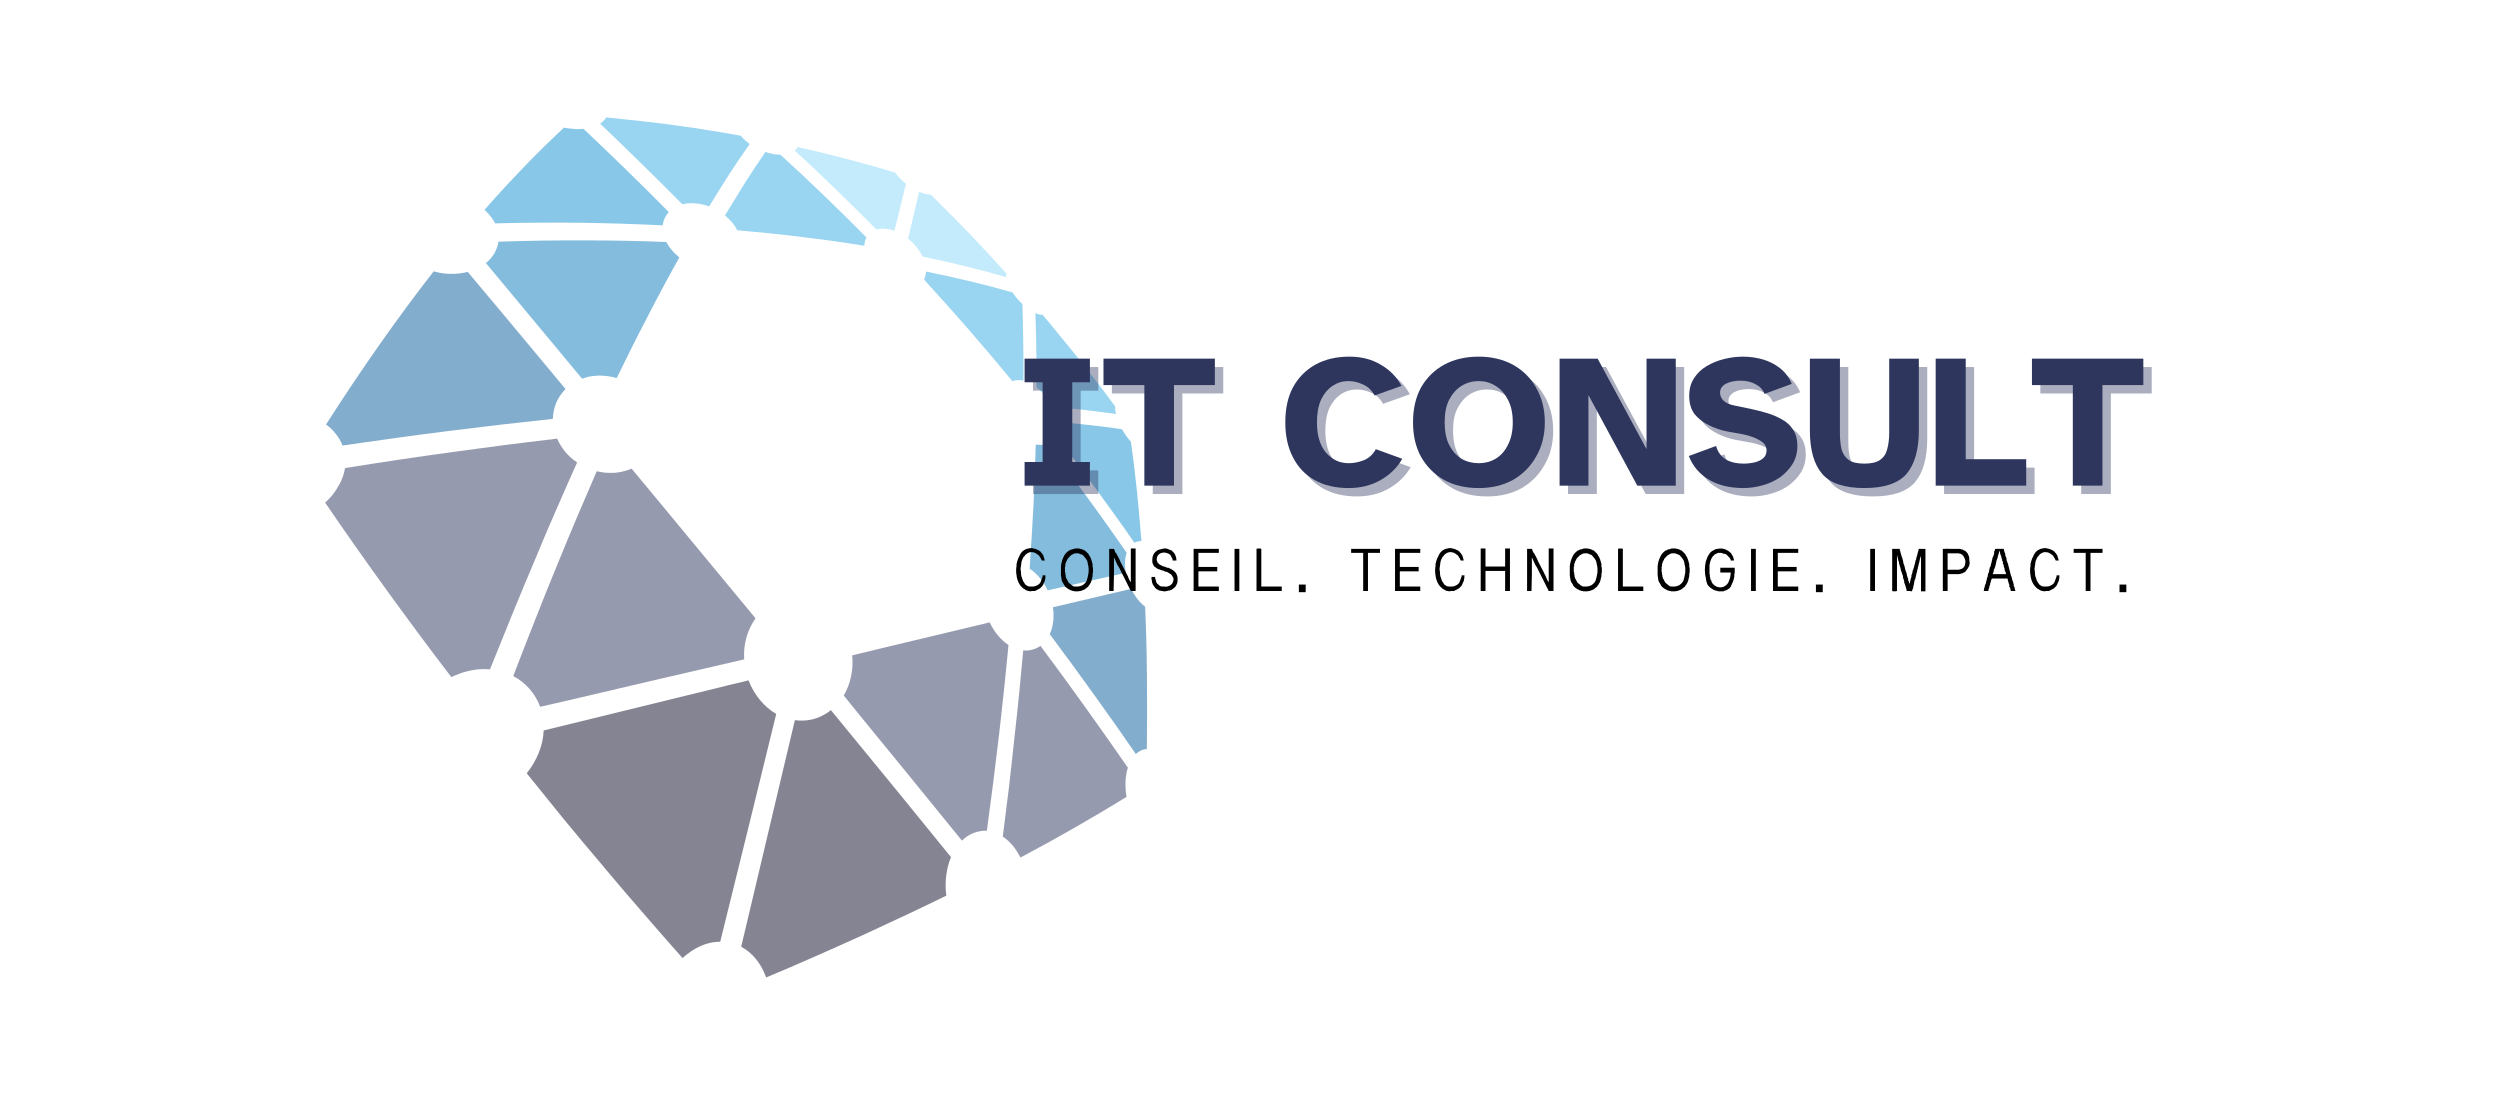 <?xml version="1.0" encoding="UTF-8"?> <svg xmlns="http://www.w3.org/2000/svg" xmlns:xlink="http://www.w3.org/1999/xlink" width="130" zoomAndPan="magnify" viewBox="0 0 97.5 42.75" height="57" preserveAspectRatio="xMidYMid meet" version="1.0"><defs><filter x="0%" y="0%" width="100%" height="100%" id="e762e633cb"><feColorMatrix values="0 0 0 0 1 0 0 0 0 1 0 0 0 0 1 0 0 0 1 0" color-interpolation-filters="sRGB"></feColorMatrix></filter><g></g><mask id="57472c89f0"><g filter="url(#e762e633cb)"><rect x="-9.75" width="117" fill="#000000" y="-4.275" height="51.3" fill-opacity="0.5"></rect></g></mask><clipPath id="1cb4b4ad95"><path d="M 11 0.574 L 18 0.574 L 18 5 L 11 5 Z M 11 0.574 " clip-rule="nonzero"></path></clipPath><clipPath id="890f06dd94"><path d="M 6 0.574 L 15 0.574 L 15 5 L 6 5 Z M 6 0.574 " clip-rule="nonzero"></path></clipPath><clipPath id="bef5826cd5"><path d="M 0.68 6 L 11 6 L 11 14 L 0.68 14 Z M 0.68 6 " clip-rule="nonzero"></path></clipPath><clipPath id="badb25cb53"><path d="M 29 12 L 32.742 12 L 32.742 18 L 29 18 Z M 29 12 " clip-rule="nonzero"></path></clipPath><clipPath id="861cc9b0cd"><path d="M 0.68 13 L 11 13 L 11 23 L 0.68 23 Z M 0.68 13 " clip-rule="nonzero"></path></clipPath><clipPath id="fd543cd792"><path d="M 28 18 L 32.742 18 L 32.742 26 L 28 26 Z M 28 18 " clip-rule="nonzero"></path></clipPath><clipPath id="dbc7afd825"><path d="M 16 23 L 26 23 L 26 34.125 L 16 34.125 Z M 16 23 " clip-rule="nonzero"></path></clipPath><clipPath id="03d6642f6e"><rect x="0" width="33" y="0" height="35"></rect></clipPath><clipPath id="623ba6c0d8"><path d="M 0.406 0.234 L 2 0.234 L 2 2.621 L 0.406 2.621 Z M 0.406 0.234 " clip-rule="nonzero"></path></clipPath><clipPath id="c40320b677"><path d="M 2 0.234 L 4 0.234 L 4 2.621 L 2 2.621 Z M 2 0.234 " clip-rule="nonzero"></path></clipPath><clipPath id="5f5aed575d"><path d="M 4 0.234 L 6 0.234 L 6 2.621 L 4 2.621 Z M 4 0.234 " clip-rule="nonzero"></path></clipPath><clipPath id="cd65a81a2b"><path d="M 5 0.234 L 7 0.234 L 7 2.621 L 5 2.621 Z M 5 0.234 " clip-rule="nonzero"></path></clipPath><clipPath id="fe2b067503"><path d="M 7 0.234 L 9 0.234 L 9 2.621 L 7 2.621 Z M 7 0.234 " clip-rule="nonzero"></path></clipPath><clipPath id="7d9a01a848"><path d="M 9 0.234 L 10 0.234 L 10 2.621 L 9 2.621 Z M 9 0.234 " clip-rule="nonzero"></path></clipPath><clipPath id="15b65d81fc"><path d="M 10 0.234 L 11 0.234 L 11 2.621 L 10 2.621 Z M 10 0.234 " clip-rule="nonzero"></path></clipPath><clipPath id="e9eb37bef8"><path d="M 11 1 L 12 1 L 12 2.621 L 11 2.621 Z M 11 1 " clip-rule="nonzero"></path></clipPath><clipPath id="2b2fac839c"><path d="M 13 0.234 L 15 0.234 L 15 2.621 L 13 2.621 Z M 13 0.234 " clip-rule="nonzero"></path></clipPath><clipPath id="fed8451fb8"><path d="M 15 0.234 L 17 0.234 L 17 2.621 L 15 2.621 Z M 15 0.234 " clip-rule="nonzero"></path></clipPath><clipPath id="3424603156"><path d="M 16 0.234 L 19 0.234 L 19 2.621 L 16 2.621 Z M 16 0.234 " clip-rule="nonzero"></path></clipPath><clipPath id="d83945e381"><path d="M 18 0.234 L 20 0.234 L 20 2.621 L 18 2.621 Z M 18 0.234 " clip-rule="nonzero"></path></clipPath><clipPath id="d100702940"><path d="M 20 0.234 L 22 0.234 L 22 2.621 L 20 2.621 Z M 20 0.234 " clip-rule="nonzero"></path></clipPath><clipPath id="b4b9f1bd34"><path d="M 22 0.234 L 24 0.234 L 24 2.621 L 22 2.621 Z M 22 0.234 " clip-rule="nonzero"></path></clipPath><clipPath id="2f7b7fe7a9"><path d="M 24 0.234 L 26 0.234 L 26 2.621 L 24 2.621 Z M 24 0.234 " clip-rule="nonzero"></path></clipPath><clipPath id="9d231fb3c3"><path d="M 25 0.234 L 27 0.234 L 27 2.621 L 25 2.621 Z M 25 0.234 " clip-rule="nonzero"></path></clipPath><clipPath id="b363f4fe45"><path d="M 27 0.234 L 29 0.234 L 29 2.621 L 27 2.621 Z M 27 0.234 " clip-rule="nonzero"></path></clipPath><clipPath id="72987e9d7a"><path d="M 29 0.234 L 30 0.234 L 30 2.621 L 29 2.621 Z M 29 0.234 " clip-rule="nonzero"></path></clipPath><clipPath id="4c09e50803"><path d="M 30 0.234 L 32 0.234 L 32 2.621 L 30 2.621 Z M 30 0.234 " clip-rule="nonzero"></path></clipPath><clipPath id="0fd76573ee"><path d="M 31 1 L 33 1 L 33 2.621 L 31 2.621 Z M 31 1 " clip-rule="nonzero"></path></clipPath><clipPath id="3e239f1cf0"><path d="M 33 0.234 L 35 0.234 L 35 2.621 L 33 2.621 Z M 33 0.234 " clip-rule="nonzero"></path></clipPath><clipPath id="9cfa527297"><path d="M 34 0.234 L 37 0.234 L 37 2.621 L 34 2.621 Z M 34 0.234 " clip-rule="nonzero"></path></clipPath><clipPath id="9a0307b71f"><path d="M 36 0.234 L 38 0.234 L 38 2.621 L 36 2.621 Z M 36 0.234 " clip-rule="nonzero"></path></clipPath><clipPath id="6d9d9c7c93"><path d="M 38 0.234 L 40 0.234 L 40 2.621 L 38 2.621 Z M 38 0.234 " clip-rule="nonzero"></path></clipPath><clipPath id="e32dcb1f19"><path d="M 40 0.234 L 42 0.234 L 42 2.621 L 40 2.621 Z M 40 0.234 " clip-rule="nonzero"></path></clipPath><clipPath id="70a4417678"><path d="M 41 0.234 L 43 0.234 L 43 2.621 L 41 2.621 Z M 41 0.234 " clip-rule="nonzero"></path></clipPath><clipPath id="c5b0df76e6"><path d="M 43 1 L 44 1 L 44 2.621 L 43 2.621 Z M 43 1 " clip-rule="nonzero"></path></clipPath><clipPath id="619d9566d0"><rect x="0" width="45" y="0" height="3"></rect></clipPath><clipPath id="3591465f2b"><path d="M 0.406 2 L 4 2 L 4 8 L 0.406 8 Z M 0.406 2 " clip-rule="nonzero"></path></clipPath><clipPath id="21f0ec9a57"><rect x="0" width="46" y="0" height="11"></rect></clipPath></defs><g mask="url(#57472c89f0)"><g transform="matrix(1, 0, 0, 1, 12, 4)"><g clip-path="url(#03d6642f6e)"><path fill="#34abe2" d="M 20.145 3.633 C 19.578 3.086 19.008 2.555 18.438 2.035 C 18.371 2.031 18.305 2.027 18.234 2.02 C 18.148 2.008 18.062 1.988 17.973 1.965 C 17.934 1.949 17.902 1.941 17.871 1.934 C 17.863 1.934 17.855 1.93 17.852 1.926 C 17.598 2.289 17.344 2.684 17.074 3.098 C 16.816 3.512 16.547 3.949 16.273 4.402 C 16.375 4.484 16.465 4.578 16.547 4.668 C 16.629 4.766 16.699 4.871 16.75 4.98 C 17.645 5.059 18.504 5.145 19.328 5.25 C 20.152 5.348 20.941 5.461 21.711 5.586 C 21.707 5.574 21.711 5.566 21.711 5.559 C 21.715 5.508 21.723 5.457 21.73 5.414 C 21.746 5.371 21.758 5.332 21.773 5.293 C 21.785 5.281 21.789 5.27 21.789 5.258 C 21.246 4.711 20.703 4.168 20.145 3.633 Z M 20.145 3.633 " fill-opacity="1" fill-rule="evenodd"></path><g clip-path="url(#1cb4b4ad95)"><path fill="#34abe2" d="M 16.469 2.75 C 16.73 2.352 16.984 1.977 17.238 1.617 C 17.176 1.57 17.113 1.52 17.059 1.469 C 16.996 1.41 16.938 1.352 16.887 1.293 C 16.488 1.223 16.082 1.148 15.672 1.086 C 15.238 1.012 14.805 0.949 14.355 0.891 C 13.906 0.828 13.445 0.773 12.977 0.719 C 12.527 0.668 12.082 0.621 11.641 0.578 C 11.609 0.633 11.574 0.684 11.523 0.727 C 11.488 0.758 11.445 0.793 11.402 0.82 C 11.926 1.32 12.445 1.82 12.957 2.324 C 13.504 2.855 14.055 3.406 14.613 3.969 C 14.68 3.953 14.754 3.941 14.832 3.93 C 14.926 3.922 15.023 3.926 15.125 3.934 C 15.234 3.941 15.336 3.957 15.434 3.984 C 15.512 4 15.582 4.02 15.656 4.051 C 15.934 3.598 16.203 3.168 16.469 2.75 Z M 16.469 2.75 " fill-opacity="1" fill-rule="evenodd"></path></g><g clip-path="url(#890f06dd94)"><path fill="#1190cf" d="M 12.43 2.629 C 11.867 2.082 11.309 1.543 10.754 1.023 C 10.723 1.031 10.684 1.035 10.582 1.035 C 10.5 1.039 10.375 1.031 10.254 1.016 C 10.164 1.008 10.074 0.992 9.996 0.977 C 9.484 1.453 8.965 1.961 8.441 2.504 C 7.934 3.031 7.414 3.59 6.891 4.188 C 6.918 4.211 6.941 4.23 6.965 4.25 C 7.016 4.301 7.07 4.355 7.113 4.414 C 7.156 4.469 7.203 4.527 7.238 4.59 C 7.266 4.629 7.289 4.672 7.309 4.711 C 8.449 4.684 9.57 4.676 10.664 4.688 C 11.75 4.703 12.812 4.738 13.848 4.789 C 13.859 4.684 13.883 4.59 13.926 4.508 C 13.965 4.422 14.02 4.34 14.082 4.27 C 13.535 3.715 12.98 3.168 12.43 2.629 Z M 12.43 2.629 " fill-opacity="1" fill-rule="evenodd"></path></g><g clip-path="url(#bef5826cd5)"><path fill="#085c9c" d="M 2.82 9.414 C 2.129 10.395 1.426 11.441 0.715 12.555 C 0.867 12.664 0.996 12.789 1.098 12.926 C 1.211 13.062 1.297 13.215 1.359 13.375 C 2.785 13.168 4.188 12.973 5.559 12.801 C 6.922 12.629 8.262 12.473 9.562 12.336 C 9.57 12.109 9.613 11.895 9.695 11.703 C 9.781 11.508 9.902 11.328 10.055 11.172 C 9.73 10.781 9.402 10.391 9.074 9.992 C 8.133 8.859 7.172 7.711 6.242 6.605 C 6.027 6.66 5.805 6.684 5.582 6.68 C 5.359 6.68 5.129 6.645 4.914 6.582 C 4.227 7.461 3.527 8.406 2.82 9.414 Z M 2.82 9.414 " fill-opacity="1" fill-rule="evenodd"></path></g><path fill="#077aba" d="M 8.297 7.879 C 9.121 8.867 9.938 9.852 10.699 10.766 C 10.781 10.738 10.867 10.715 10.953 10.691 C 11.074 10.668 11.195 10.656 11.332 10.648 C 11.473 10.645 11.605 10.656 11.742 10.676 C 11.848 10.691 11.953 10.715 12.051 10.746 C 12.48 9.863 12.895 9.035 13.305 8.254 C 13.707 7.473 14.105 6.73 14.496 6.039 C 14.391 5.953 14.293 5.867 14.207 5.762 C 14.121 5.664 14.047 5.555 13.988 5.438 C 12.934 5.395 11.863 5.375 10.773 5.375 C 9.684 5.371 8.57 5.387 7.438 5.426 C 7.418 5.582 7.363 5.734 7.277 5.883 C 7.199 6.02 7.09 6.148 6.949 6.258 C 7.398 6.801 7.852 7.34 8.297 7.879 Z M 8.297 7.879 " fill-opacity="1" fill-rule="evenodd"></path><path fill="#34abe2" d="M 25.781 8.855 C 26.355 9.516 26.922 10.184 27.484 10.867 C 27.555 10.84 27.629 10.824 27.703 10.824 C 27.773 10.82 27.844 10.828 27.914 10.848 C 27.918 10.332 27.914 9.824 27.906 9.336 C 27.902 8.82 27.887 8.328 27.875 7.859 C 27.852 7.84 27.832 7.816 27.812 7.797 C 27.746 7.734 27.684 7.664 27.625 7.594 C 27.574 7.531 27.531 7.469 27.488 7.406 C 26.953 7.25 26.402 7.105 25.828 6.969 C 25.273 6.836 24.703 6.707 24.113 6.59 C 24.109 6.59 24.109 6.594 24.113 6.598 L 24.113 6.602 C 24.113 6.641 24.105 6.688 24.094 6.73 C 24.086 6.77 24.074 6.816 24.055 6.855 C 24.047 6.875 24.043 6.891 24.035 6.902 C 24.621 7.543 25.203 8.191 25.781 8.855 Z M 25.781 8.855 " fill-opacity="1" fill-rule="evenodd"></path><path fill="#34abe2" d="M 28.414 9.555 C 28.422 10.051 28.43 10.57 28.426 11.105 C 28.477 11.145 28.527 11.188 28.582 11.238 C 28.641 11.297 28.707 11.367 28.766 11.441 C 28.824 11.516 28.879 11.594 28.926 11.676 C 28.961 11.734 28.996 11.793 29.023 11.859 C 29.484 11.898 29.93 11.949 30.359 11.996 C 30.758 12.043 31.145 12.094 31.523 12.148 C 31.512 12.109 31.504 12.07 31.5 12.035 C 31.492 11.969 31.488 11.902 31.492 11.852 C 31.277 11.559 31.055 11.258 30.824 10.957 C 30.582 10.648 30.348 10.348 30.121 10.055 C 30.113 10.051 30.109 10.047 30.105 10.047 C 30.102 10.047 30.102 10.039 30.098 10.035 C 30.094 10.027 30.09 10.023 30.086 10.016 C 29.844 9.711 29.605 9.418 29.371 9.137 C 29.145 8.855 28.91 8.57 28.664 8.281 C 28.609 8.277 28.551 8.27 28.492 8.254 C 28.457 8.238 28.422 8.227 28.379 8.211 C 28.395 8.641 28.41 9.094 28.414 9.555 Z M 28.414 9.555 " fill-opacity="1" fill-rule="evenodd"></path><g clip-path="url(#badb25cb53)"><path fill="#1190cf" d="M 32.344 15.172 C 32.273 14.504 32.195 13.855 32.105 13.227 C 32.059 13.176 32.016 13.125 31.973 13.066 C 31.922 13.004 31.875 12.934 31.828 12.859 L 31.828 12.855 C 31.809 12.828 31.793 12.801 31.777 12.777 C 31.773 12.762 31.766 12.75 31.754 12.738 C 31.348 12.68 30.93 12.625 30.5 12.578 C 30.082 12.531 29.648 12.488 29.203 12.449 C 29.211 12.535 29.215 12.613 29.203 12.695 C 29.195 12.785 29.18 12.871 29.148 12.949 C 29.688 13.648 30.215 14.348 30.73 15.051 C 31.25 15.758 31.758 16.465 32.242 17.168 C 32.254 17.16 32.266 17.156 32.273 17.152 C 32.312 17.137 32.352 17.121 32.395 17.113 C 32.43 17.105 32.465 17.105 32.504 17.102 C 32.508 17.102 32.512 17.102 32.516 17.102 C 32.461 16.441 32.406 15.793 32.344 15.172 Z M 32.344 15.172 " fill-opacity="1" fill-rule="evenodd"></path></g><path fill="#077aba" d="M 30.418 15.418 C 29.898 14.711 29.367 14.008 28.82 13.301 C 28.754 13.332 28.684 13.348 28.609 13.352 C 28.539 13.355 28.469 13.348 28.395 13.336 C 28.375 14.078 28.344 14.848 28.309 15.648 C 28.266 16.465 28.215 17.305 28.156 18.18 C 28.301 18.273 28.438 18.398 28.559 18.547 C 28.672 18.68 28.773 18.844 28.859 19.023 C 29.391 18.906 29.914 18.785 30.438 18.668 C 30.938 18.559 31.426 18.445 31.906 18.34 C 31.879 18.199 31.871 18.062 31.875 17.938 C 31.879 17.797 31.902 17.668 31.941 17.559 C 31.441 16.84 30.938 16.125 30.418 15.418 Z M 30.418 15.418 " fill-opacity="1" fill-rule="evenodd"></path><path fill="#2e365e" d="M 13.758 15.633 C 13.383 15.184 13.008 14.73 12.633 14.277 C 12.551 14.312 12.469 14.34 12.383 14.363 C 12.27 14.398 12.145 14.422 12.004 14.438 C 11.871 14.445 11.73 14.445 11.59 14.434 C 11.484 14.418 11.375 14.402 11.273 14.379 C 11.031 14.941 10.781 15.52 10.523 16.125 C 10.25 16.773 9.977 17.426 9.707 18.09 C 9.422 18.785 9.133 19.5 8.848 20.23 C 8.566 20.938 8.293 21.648 8.016 22.367 C 8.258 22.492 8.473 22.664 8.652 22.867 C 8.824 23.066 8.969 23.301 9.066 23.566 C 9.52 23.461 9.969 23.355 10.418 23.254 C 12.789 22.695 14.984 22.184 17.023 21.715 C 17.004 21.422 17.035 21.133 17.109 20.867 C 17.188 20.59 17.309 20.336 17.465 20.113 C 16.297 18.699 15.031 17.172 13.758 15.633 Z M 13.758 15.633 " fill-opacity="1" fill-rule="evenodd"></path><g clip-path="url(#861cc9b0cd)"><path fill="#2e365e" d="M 9.73 15.797 C 9.996 15.184 10.254 14.598 10.508 14.035 C 10.336 13.922 10.184 13.785 10.051 13.629 C 9.922 13.473 9.809 13.297 9.73 13.105 C 8.426 13.258 7.082 13.43 5.707 13.621 C 4.316 13.812 2.895 14.023 1.457 14.254 C 1.438 14.355 1.414 14.465 1.379 14.57 C 1.332 14.703 1.273 14.836 1.191 14.965 C 1.117 15.102 1.027 15.227 0.93 15.348 C 0.852 15.434 0.77 15.52 0.68 15.602 C 1.453 16.738 2.262 17.883 3.094 19.035 C 3.902 20.148 4.734 21.277 5.602 22.406 C 5.703 22.359 5.805 22.312 5.91 22.277 C 6.047 22.223 6.195 22.184 6.344 22.152 C 6.492 22.125 6.633 22.102 6.773 22.098 C 6.891 22.094 7 22.094 7.109 22.105 C 7.406 21.371 7.695 20.648 7.988 19.934 C 8.289 19.195 8.59 18.477 8.887 17.777 C 9.164 17.105 9.441 16.445 9.73 15.797 Z M 9.73 15.797 " fill-opacity="1" fill-rule="evenodd"></path></g><g clip-path="url(#fd543cd792)"><path fill="#085c9c" d="M 32.73 22.352 C 32.723 21.422 32.699 20.527 32.66 19.66 C 32.551 19.578 32.449 19.477 32.355 19.355 C 32.266 19.238 32.184 19.105 32.113 18.965 C 31.621 19.078 31.125 19.195 30.625 19.316 C 30.105 19.438 29.586 19.559 29.062 19.684 C 29.094 19.867 29.094 20.051 29.078 20.219 C 29.055 20.41 29.012 20.578 28.941 20.734 C 29.531 21.523 30.109 22.312 30.676 23.105 C 31.234 23.875 31.773 24.645 32.297 25.406 C 32.359 25.348 32.43 25.301 32.5 25.27 C 32.57 25.234 32.648 25.215 32.727 25.215 C 32.738 24.223 32.742 23.27 32.73 22.352 Z M 32.73 22.352 " fill-opacity="1" fill-rule="evenodd"></path></g><path fill="#2e365e" d="M 30.332 23.59 C 29.758 22.789 29.176 21.988 28.578 21.188 C 28.547 21.215 28.512 21.234 28.473 21.254 C 28.41 21.289 28.34 21.316 28.27 21.336 C 28.195 21.355 28.121 21.367 28.043 21.371 C 28 21.371 27.953 21.367 27.906 21.363 C 27.859 21.883 27.809 22.422 27.754 22.977 C 27.695 23.562 27.633 24.164 27.562 24.777 C 27.496 25.414 27.422 26.055 27.348 26.715 C 27.27 27.34 27.191 27.973 27.109 28.625 C 27.246 28.719 27.379 28.836 27.5 28.98 C 27.609 29.117 27.711 29.273 27.797 29.445 C 28.555 29.043 29.27 28.648 29.949 28.258 C 30.652 27.855 31.312 27.461 31.938 27.078 C 31.918 26.992 31.91 26.906 31.902 26.816 C 31.895 26.707 31.891 26.594 31.895 26.484 C 31.898 26.379 31.914 26.273 31.93 26.168 C 31.945 26.09 31.961 26.016 31.988 25.941 C 31.449 25.164 30.902 24.383 30.332 23.59 Z M 30.332 23.59 " fill-opacity="1" fill-rule="evenodd"></path><path fill="#2e365e" d="M 27.168 22.801 C 27.227 22.246 27.281 21.699 27.332 21.156 C 27.18 21.055 27.039 20.926 26.914 20.773 C 26.793 20.629 26.684 20.457 26.598 20.273 C 25.266 20.59 23.816 20.938 22.281 21.305 C 21.934 21.391 21.586 21.473 21.234 21.559 C 21.266 21.84 21.246 22.117 21.191 22.379 C 21.137 22.645 21.039 22.902 20.906 23.125 C 21.098 23.359 21.289 23.602 21.48 23.836 C 22.812 25.457 24.133 27.082 25.516 28.785 C 25.57 28.73 25.621 28.688 25.68 28.645 C 25.762 28.582 25.859 28.531 25.961 28.488 C 26.062 28.449 26.16 28.422 26.266 28.41 C 26.344 28.398 26.414 28.395 26.488 28.398 C 26.574 27.758 26.656 27.133 26.734 26.531 C 26.816 25.887 26.891 25.246 26.969 24.605 C 27.035 23.996 27.105 23.395 27.168 22.801 Z M 27.168 22.801 " fill-opacity="1" fill-rule="evenodd"></path><g clip-path="url(#dbc7afd825)"><path fill="#0c0a28" d="M 21.02 24.445 C 20.816 24.199 20.609 23.945 20.406 23.695 C 20.324 23.762 20.234 23.824 20.145 23.871 C 20.02 23.941 19.887 24 19.746 24.039 C 19.605 24.078 19.465 24.098 19.324 24.102 C 19.215 24.105 19.105 24.102 19 24.086 C 18.363 26.785 17.672 29.703 16.918 32.875 C 16.91 32.891 16.906 32.91 16.906 32.922 C 17.125 33.039 17.32 33.203 17.492 33.414 C 17.652 33.617 17.785 33.852 17.879 34.121 C 18.508 33.863 19.129 33.59 19.754 33.316 C 20.398 33.035 21.027 32.75 21.641 32.473 C 22.242 32.191 22.824 31.926 23.371 31.668 C 23.895 31.422 24.41 31.172 24.906 30.93 C 24.871 30.664 24.871 30.398 24.902 30.152 C 24.934 29.895 24.996 29.648 25.09 29.43 C 23.785 27.816 22.406 26.133 21.02 24.445 Z M 21.02 24.445 " fill-opacity="1" fill-rule="evenodd"></path></g><path fill="#0c0a28" d="M 16.113 32.629 C 16.887 29.504 17.598 26.621 18.273 23.844 C 18.035 23.707 17.82 23.52 17.633 23.293 C 17.453 23.074 17.301 22.82 17.195 22.535 C 16.973 22.59 16.75 22.645 16.527 22.695 C 14.289 23.242 11.867 23.832 9.203 24.488 C 9.191 24.789 9.125 25.078 9.012 25.359 C 8.898 25.641 8.738 25.914 8.543 26.16 C 9.023 26.758 9.512 27.359 9.996 27.957 C 10.492 28.559 11.012 29.18 11.547 29.809 L 11.547 29.816 C 11.547 29.82 11.547 29.82 11.551 29.82 C 11.555 29.824 11.562 29.836 11.57 29.84 C 12.082 30.449 12.602 31.059 13.133 31.668 C 13.625 32.242 14.125 32.805 14.621 33.367 C 14.715 33.273 14.824 33.191 14.934 33.113 C 15.07 33.02 15.215 32.941 15.363 32.879 C 15.508 32.816 15.648 32.777 15.785 32.754 C 15.887 32.738 15.988 32.727 16.09 32.727 C 16.098 32.695 16.105 32.668 16.113 32.629 Z M 16.113 32.629 " fill-opacity="1" fill-rule="evenodd"></path><path fill="#8ad7f8" d="M 25.793 5.094 C 25.293 4.578 24.793 4.074 24.297 3.59 C 24.223 3.586 24.145 3.574 24.059 3.551 C 23.988 3.531 23.918 3.508 23.848 3.477 C 23.809 3.645 23.77 3.805 23.73 3.965 C 23.625 4.418 23.516 4.879 23.418 5.305 C 23.539 5.406 23.645 5.516 23.742 5.629 C 23.84 5.75 23.918 5.879 23.98 6.008 C 24.574 6.129 25.141 6.258 25.695 6.395 C 26.227 6.527 26.742 6.664 27.242 6.809 C 27.242 6.797 27.242 6.785 27.242 6.77 C 27.242 6.734 27.242 6.691 27.246 6.66 C 26.77 6.133 26.285 5.609 25.793 5.094 Z M 25.793 5.094 " fill-opacity="1" fill-rule="evenodd"></path><path fill="#8ad7f8" d="M 23.266 3.445 C 23.285 3.352 23.309 3.258 23.332 3.168 C 23.258 3.105 23.18 3.039 23.113 2.969 C 23.035 2.895 22.965 2.816 22.91 2.73 C 22.297 2.543 21.668 2.367 21.023 2.199 C 20.402 2.035 19.762 1.879 19.098 1.734 C 19.082 1.762 19.07 1.797 19.047 1.82 C 19.031 1.844 19.012 1.859 18.996 1.879 C 19.523 2.355 20.047 2.852 20.574 3.363 C 21.109 3.887 21.648 4.414 22.18 4.949 C 22.285 4.922 22.406 4.91 22.531 4.922 C 22.641 4.934 22.762 4.957 22.883 5.004 C 23.012 4.473 23.141 3.953 23.266 3.445 Z M 23.266 3.445 " fill-opacity="1" fill-rule="evenodd"></path></g></g></g><g transform="matrix(1, 0, 0, 1, 39, 21)"><g clip-path="url(#619d9566d0)"><g clip-path="url(#623ba6c0d8)"><g fill="#000000" fill-opacity="1"><g transform="translate(0.537, 1.907)"><g><path d="M 0.594 -1.516 C 0.602 -1.523 0.613 -1.531 0.625 -1.531 C 0.633 -1.531 0.648 -1.531 0.672 -1.531 C 0.691 -1.531 0.707 -1.531 0.719 -1.531 C 0.738 -1.531 0.75 -1.523 0.75 -1.516 C 0.801 -1.516 0.844 -1.504 0.875 -1.484 C 0.883 -1.484 0.895 -1.484 0.906 -1.484 C 0.906 -1.484 0.906 -1.477 0.906 -1.469 C 0.914 -1.469 0.922 -1.469 0.922 -1.469 C 0.922 -1.469 0.926 -1.461 0.938 -1.453 C 0.945 -1.453 0.957 -1.453 0.969 -1.453 C 0.988 -1.43 1 -1.422 1 -1.422 C 1.008 -1.422 1.016 -1.414 1.016 -1.406 C 1.016 -1.406 1.02 -1.406 1.031 -1.406 L 1.047 -1.391 C 1.055 -1.379 1.055 -1.375 1.047 -1.375 C 1.047 -1.375 1.051 -1.375 1.062 -1.375 C 1.062 -1.375 1.062 -1.367 1.062 -1.359 C 1.07 -1.348 1.082 -1.344 1.094 -1.344 C 1.094 -1.332 1.094 -1.328 1.094 -1.328 C 1.102 -1.328 1.109 -1.32 1.109 -1.312 C 1.109 -1.312 1.109 -1.305 1.109 -1.297 C 1.117 -1.297 1.129 -1.285 1.141 -1.266 C 1.148 -1.254 1.156 -1.242 1.156 -1.234 C 1.164 -1.211 1.176 -1.176 1.188 -1.125 C 1.207 -1.07 1.211 -1.047 1.203 -1.047 L 1.094 -1.047 C 1.082 -1.066 1.07 -1.086 1.062 -1.109 C 1.062 -1.129 1.051 -1.145 1.031 -1.156 C 1.02 -1.176 1.008 -1.195 1 -1.219 C 0.988 -1.238 0.973 -1.254 0.953 -1.266 C 0.941 -1.273 0.93 -1.281 0.922 -1.281 C 0.922 -1.289 0.914 -1.297 0.906 -1.297 C 0.895 -1.305 0.891 -1.312 0.891 -1.312 C 0.891 -1.312 0.879 -1.316 0.859 -1.328 C 0.836 -1.336 0.828 -1.344 0.828 -1.344 C 0.805 -1.352 0.797 -1.359 0.797 -1.359 C 0.766 -1.367 0.719 -1.375 0.656 -1.375 C 0.625 -1.363 0.602 -1.359 0.594 -1.359 C 0.594 -1.359 0.586 -1.359 0.578 -1.359 C 0.578 -1.348 0.578 -1.344 0.578 -1.344 C 0.566 -1.344 0.555 -1.344 0.547 -1.344 C 0.535 -1.332 0.523 -1.32 0.516 -1.312 C 0.504 -1.312 0.5 -1.312 0.5 -1.312 C 0.469 -1.289 0.438 -1.254 0.406 -1.203 C 0.395 -1.203 0.391 -1.203 0.391 -1.203 C 0.391 -1.203 0.391 -1.195 0.391 -1.188 C 0.391 -1.188 0.383 -1.18 0.375 -1.172 C 0.363 -1.148 0.352 -1.129 0.344 -1.109 C 0.32 -1.066 0.305 -1.02 0.297 -0.969 C 0.297 -0.926 0.289 -0.883 0.281 -0.844 C 0.281 -0.812 0.273 -0.773 0.266 -0.734 C 0.266 -0.691 0.27 -0.648 0.281 -0.609 C 0.281 -0.535 0.285 -0.477 0.297 -0.438 C 0.297 -0.426 0.297 -0.422 0.297 -0.422 C 0.297 -0.422 0.301 -0.414 0.312 -0.406 C 0.312 -0.395 0.312 -0.391 0.312 -0.391 C 0.312 -0.391 0.316 -0.379 0.328 -0.359 C 0.328 -0.348 0.328 -0.344 0.328 -0.344 C 0.328 -0.344 0.328 -0.336 0.328 -0.328 C 0.328 -0.328 0.332 -0.32 0.344 -0.312 C 0.344 -0.312 0.344 -0.305 0.344 -0.297 C 0.352 -0.266 0.367 -0.234 0.391 -0.203 C 0.41 -0.172 0.43 -0.141 0.453 -0.109 C 0.484 -0.086 0.516 -0.066 0.547 -0.047 C 0.578 -0.035 0.613 -0.031 0.656 -0.031 C 0.656 -0.031 0.66 -0.031 0.672 -0.031 C 0.68 -0.031 0.695 -0.031 0.719 -0.031 C 0.781 -0.031 0.832 -0.039 0.875 -0.062 C 0.926 -0.082 0.969 -0.109 1 -0.141 C 1.031 -0.172 1.051 -0.207 1.062 -0.25 C 1.082 -0.301 1.102 -0.359 1.125 -0.422 C 1.125 -0.422 1.125 -0.426 1.125 -0.438 C 1.125 -0.445 1.125 -0.453 1.125 -0.453 L 1.125 -0.469 L 1.25 -0.469 L 1.234 -0.453 C 1.234 -0.441 1.234 -0.426 1.234 -0.406 C 1.234 -0.395 1.234 -0.391 1.234 -0.391 C 1.234 -0.379 1.234 -0.375 1.234 -0.375 C 1.234 -0.375 1.234 -0.367 1.234 -0.359 C 1.234 -0.348 1.227 -0.336 1.219 -0.328 C 1.219 -0.316 1.219 -0.312 1.219 -0.312 C 1.219 -0.289 1.219 -0.285 1.219 -0.297 C 1.219 -0.273 1.211 -0.254 1.203 -0.234 C 1.191 -0.211 1.18 -0.191 1.172 -0.172 C 1.16 -0.129 1.141 -0.086 1.109 -0.047 C 1.086 -0.023 1.07 -0.008 1.062 0 C 1.051 0.008 1.039 0.02 1.031 0.031 C 1.02 0.039 1.008 0.047 1 0.047 C 1 0.047 1 0.051 1 0.062 C 0.988 0.062 0.977 0.062 0.969 0.062 C 0.957 0.07 0.953 0.078 0.953 0.078 C 0.93 0.086 0.91 0.098 0.891 0.109 C 0.867 0.117 0.848 0.129 0.828 0.141 C 0.785 0.141 0.75 0.141 0.719 0.141 C 0.688 0.148 0.66 0.156 0.641 0.156 C 0.609 0.145 0.582 0.141 0.562 0.141 C 0.508 0.129 0.457 0.102 0.406 0.062 C 0.395 0.062 0.391 0.062 0.391 0.062 C 0.391 0.051 0.383 0.047 0.375 0.047 C 0.375 0.047 0.367 0.039 0.359 0.031 C 0.285 -0.031 0.227 -0.102 0.188 -0.188 C 0.145 -0.281 0.117 -0.375 0.109 -0.469 C 0.086 -0.582 0.086 -0.707 0.109 -0.844 L 0.109 -0.875 C 0.109 -0.895 0.109 -0.91 0.109 -0.922 C 0.109 -0.93 0.113 -0.941 0.125 -0.953 C 0.125 -0.953 0.125 -0.957 0.125 -0.969 C 0.125 -0.969 0.125 -0.973 0.125 -0.984 C 0.133 -1.004 0.141 -1.02 0.141 -1.031 C 0.148 -1.051 0.156 -1.066 0.156 -1.078 C 0.164 -1.098 0.172 -1.113 0.172 -1.125 C 0.172 -1.133 0.176 -1.145 0.188 -1.156 C 0.195 -1.176 0.207 -1.195 0.219 -1.219 C 0.227 -1.25 0.242 -1.281 0.266 -1.312 C 0.305 -1.375 0.352 -1.422 0.406 -1.453 C 0.469 -1.492 0.531 -1.516 0.594 -1.516 Z M 0.594 -1.516 "></path></g></g></g></g><g clip-path="url(#c40320b677)"><g fill="#000000" fill-opacity="1"><g transform="translate(2.283, 1.907)"><g><path d="M 0.641 -1.516 C 0.648 -1.516 0.66 -1.516 0.672 -1.516 C 0.691 -1.516 0.711 -1.516 0.734 -1.516 C 0.754 -1.516 0.77 -1.516 0.781 -1.516 C 0.789 -1.516 0.801 -1.516 0.812 -1.516 C 0.82 -1.504 0.832 -1.5 0.844 -1.5 C 0.852 -1.5 0.863 -1.5 0.875 -1.5 C 0.906 -1.488 0.93 -1.477 0.953 -1.469 C 0.961 -1.469 0.969 -1.469 0.969 -1.469 C 0.969 -1.469 0.969 -1.461 0.969 -1.453 C 0.977 -1.453 0.984 -1.453 0.984 -1.453 L 1.031 -1.438 C 1.031 -1.426 1.031 -1.422 1.031 -1.422 C 1.031 -1.422 1.035 -1.422 1.047 -1.422 C 1.047 -1.422 1.051 -1.414 1.062 -1.406 C 1.07 -1.395 1.082 -1.383 1.094 -1.375 C 1.102 -1.363 1.113 -1.352 1.125 -1.344 C 1.133 -1.332 1.145 -1.32 1.156 -1.312 C 1.164 -1.301 1.172 -1.297 1.172 -1.297 C 1.172 -1.285 1.172 -1.281 1.172 -1.281 C 1.172 -1.281 1.176 -1.281 1.188 -1.281 C 1.188 -1.281 1.188 -1.273 1.188 -1.266 C 1.188 -1.254 1.188 -1.25 1.188 -1.25 C 1.195 -1.25 1.203 -1.242 1.203 -1.234 C 1.211 -1.223 1.219 -1.211 1.219 -1.203 C 1.219 -1.203 1.223 -1.203 1.234 -1.203 C 1.234 -1.203 1.234 -1.195 1.234 -1.188 C 1.254 -1.145 1.27 -1.109 1.281 -1.078 C 1.281 -1.066 1.281 -1.062 1.281 -1.062 C 1.289 -1.051 1.297 -1.035 1.297 -1.016 C 1.305 -0.992 1.316 -0.957 1.328 -0.906 C 1.328 -0.906 1.328 -0.898 1.328 -0.891 C 1.328 -0.891 1.328 -0.883 1.328 -0.875 C 1.328 -0.844 1.328 -0.82 1.328 -0.812 C 1.328 -0.812 1.328 -0.805 1.328 -0.797 C 1.336 -0.785 1.344 -0.77 1.344 -0.75 C 1.344 -0.727 1.344 -0.703 1.344 -0.672 C 1.344 -0.641 1.344 -0.613 1.344 -0.594 C 1.344 -0.57 1.336 -0.551 1.328 -0.531 C 1.328 -0.531 1.328 -0.523 1.328 -0.516 C 1.328 -0.516 1.328 -0.508 1.328 -0.5 C 1.328 -0.488 1.328 -0.477 1.328 -0.469 C 1.328 -0.457 1.328 -0.453 1.328 -0.453 C 1.328 -0.441 1.328 -0.438 1.328 -0.438 C 1.316 -0.395 1.305 -0.352 1.297 -0.312 C 1.297 -0.281 1.285 -0.25 1.266 -0.219 C 1.266 -0.219 1.266 -0.211 1.266 -0.203 L 1.25 -0.172 C 1.238 -0.16 1.234 -0.156 1.234 -0.156 C 1.234 -0.156 1.234 -0.148 1.234 -0.141 C 1.234 -0.141 1.227 -0.133 1.219 -0.125 C 1.219 -0.113 1.211 -0.102 1.203 -0.094 C 1.191 -0.082 1.18 -0.07 1.172 -0.062 C 1.172 -0.051 1.172 -0.047 1.172 -0.047 C 1.172 -0.047 1.164 -0.039 1.156 -0.031 C 1.145 -0.02 1.133 -0.008 1.125 0 C 1.113 0.008 1.102 0.016 1.094 0.016 C 1.094 0.023 1.086 0.031 1.078 0.031 C 1.078 0.039 1.078 0.047 1.078 0.047 C 1.066 0.047 1.055 0.047 1.047 0.047 C 1.047 0.055 1.047 0.062 1.047 0.062 C 1.016 0.082 0.984 0.098 0.953 0.109 C 0.922 0.117 0.891 0.129 0.859 0.141 C 0.816 0.148 0.773 0.156 0.734 0.156 C 0.703 0.156 0.672 0.156 0.641 0.156 C 0.629 0.156 0.617 0.156 0.609 0.156 C 0.609 0.156 0.609 0.148 0.609 0.141 C 0.586 0.141 0.578 0.141 0.578 0.141 C 0.578 0.141 0.57 0.141 0.562 0.141 C 0.562 0.141 0.555 0.141 0.547 0.141 C 0.547 0.141 0.539 0.133 0.531 0.125 C 0.52 0.125 0.516 0.125 0.516 0.125 C 0.492 0.125 0.477 0.117 0.469 0.109 C 0.414 0.086 0.363 0.055 0.312 0.016 C 0.258 -0.023 0.223 -0.07 0.203 -0.125 C 0.172 -0.164 0.145 -0.211 0.125 -0.266 C 0.113 -0.328 0.102 -0.395 0.094 -0.469 L 0.094 -0.516 C 0.094 -0.523 0.094 -0.539 0.094 -0.562 C 0.094 -0.582 0.094 -0.609 0.094 -0.641 C 0.094 -0.672 0.094 -0.695 0.094 -0.719 C 0.094 -0.738 0.094 -0.758 0.094 -0.781 C 0.094 -0.781 0.094 -0.785 0.094 -0.797 C 0.094 -0.805 0.094 -0.816 0.094 -0.828 C 0.102 -0.867 0.109 -0.906 0.109 -0.938 C 0.109 -0.938 0.109 -0.941 0.109 -0.953 C 0.109 -0.961 0.113 -0.969 0.125 -0.969 C 0.125 -1.008 0.133 -1.051 0.156 -1.094 C 0.176 -1.145 0.195 -1.191 0.219 -1.234 C 0.238 -1.273 0.266 -1.312 0.297 -1.344 C 0.328 -1.375 0.363 -1.406 0.406 -1.438 C 0.414 -1.438 0.422 -1.438 0.422 -1.438 C 0.422 -1.438 0.426 -1.438 0.438 -1.438 C 0.445 -1.457 0.461 -1.469 0.484 -1.469 C 0.492 -1.469 0.504 -1.473 0.516 -1.484 C 0.535 -1.484 0.547 -1.484 0.547 -1.484 C 0.566 -1.492 0.598 -1.504 0.641 -1.516 Z M 0.781 -1.328 C 0.75 -1.328 0.711 -1.328 0.672 -1.328 C 0.641 -1.328 0.613 -1.32 0.594 -1.312 C 0.582 -1.301 0.578 -1.297 0.578 -1.297 C 0.566 -1.297 0.562 -1.297 0.562 -1.297 C 0.562 -1.297 0.555 -1.297 0.547 -1.297 C 0.547 -1.285 0.539 -1.273 0.531 -1.266 C 0.52 -1.266 0.508 -1.266 0.5 -1.266 C 0.488 -1.254 0.477 -1.242 0.469 -1.234 C 0.469 -1.234 0.461 -1.227 0.453 -1.219 C 0.453 -1.219 0.445 -1.211 0.438 -1.203 L 0.422 -1.188 C 0.41 -1.176 0.398 -1.164 0.391 -1.156 C 0.379 -1.145 0.375 -1.141 0.375 -1.141 C 0.375 -1.141 0.375 -1.133 0.375 -1.125 C 0.375 -1.125 0.367 -1.125 0.359 -1.125 C 0.348 -1.102 0.344 -1.094 0.344 -1.094 C 0.344 -1.094 0.344 -1.086 0.344 -1.078 C 0.332 -1.066 0.328 -1.055 0.328 -1.047 C 0.328 -1.047 0.32 -1.039 0.312 -1.031 C 0.312 -1.02 0.305 -1.008 0.297 -1 C 0.297 -0.988 0.297 -0.984 0.297 -0.984 C 0.297 -0.973 0.289 -0.961 0.281 -0.953 C 0.281 -0.941 0.273 -0.926 0.266 -0.906 C 0.266 -0.883 0.266 -0.867 0.266 -0.859 C 0.266 -0.848 0.266 -0.844 0.266 -0.844 C 0.266 -0.844 0.266 -0.836 0.266 -0.828 C 0.266 -0.828 0.266 -0.82 0.266 -0.812 C 0.266 -0.812 0.258 -0.812 0.25 -0.812 C 0.25 -0.801 0.25 -0.766 0.25 -0.703 C 0.25 -0.629 0.25 -0.594 0.25 -0.594 C 0.258 -0.594 0.266 -0.586 0.266 -0.578 C 0.266 -0.578 0.266 -0.57 0.266 -0.562 C 0.266 -0.562 0.266 -0.547 0.266 -0.516 C 0.266 -0.516 0.266 -0.508 0.266 -0.5 C 0.273 -0.488 0.281 -0.473 0.281 -0.453 C 0.281 -0.441 0.281 -0.426 0.281 -0.406 C 0.289 -0.395 0.297 -0.391 0.297 -0.391 C 0.297 -0.391 0.297 -0.379 0.297 -0.359 C 0.305 -0.348 0.312 -0.336 0.312 -0.328 C 0.32 -0.328 0.328 -0.32 0.328 -0.312 C 0.336 -0.289 0.348 -0.27 0.359 -0.25 C 0.367 -0.227 0.379 -0.207 0.391 -0.188 C 0.41 -0.176 0.422 -0.164 0.422 -0.156 C 0.43 -0.156 0.438 -0.148 0.438 -0.141 C 0.438 -0.148 0.441 -0.148 0.453 -0.141 C 0.461 -0.129 0.473 -0.117 0.484 -0.109 C 0.492 -0.098 0.504 -0.086 0.516 -0.078 L 0.531 -0.078 C 0.539 -0.066 0.551 -0.055 0.562 -0.047 C 0.582 -0.047 0.598 -0.039 0.609 -0.031 C 0.629 -0.031 0.648 -0.031 0.672 -0.031 C 0.691 -0.031 0.707 -0.031 0.719 -0.031 C 0.801 -0.031 0.879 -0.051 0.953 -0.094 C 1.023 -0.145 1.078 -0.207 1.109 -0.281 C 1.109 -0.289 1.109 -0.297 1.109 -0.297 C 1.117 -0.316 1.125 -0.336 1.125 -0.359 C 1.133 -0.379 1.141 -0.398 1.141 -0.422 C 1.148 -0.453 1.156 -0.477 1.156 -0.5 C 1.164 -0.531 1.172 -0.555 1.172 -0.578 C 1.18 -0.68 1.176 -0.773 1.156 -0.859 C 1.156 -0.879 1.148 -0.895 1.141 -0.906 C 1.141 -0.926 1.141 -0.938 1.141 -0.938 C 1.141 -0.938 1.141 -0.945 1.141 -0.969 C 1.141 -0.969 1.133 -0.969 1.125 -0.969 C 1.125 -0.977 1.125 -0.984 1.125 -0.984 C 1.125 -0.984 1.125 -0.992 1.125 -1.016 C 1.113 -1.035 1.102 -1.055 1.094 -1.078 C 1.082 -1.098 1.066 -1.117 1.047 -1.141 C 1.023 -1.172 1.004 -1.195 0.984 -1.219 C 0.961 -1.238 0.945 -1.254 0.938 -1.266 C 0.926 -1.266 0.922 -1.266 0.922 -1.266 C 0.922 -1.266 0.914 -1.27 0.906 -1.281 C 0.906 -1.281 0.898 -1.281 0.891 -1.281 C 0.879 -1.289 0.863 -1.297 0.844 -1.297 C 0.82 -1.305 0.801 -1.316 0.781 -1.328 Z M 0.781 -1.328 "></path></g></g></g></g><g clip-path="url(#5f5aed575d)"><g fill="#000000" fill-opacity="1"><g transform="translate(4.133, 1.907)"><g><path d="M 0.969 -0.859 C 0.969 -1.285 0.969 -1.504 0.969 -1.516 L 1.156 -1.516 L 1.156 -0.688 C 1.156 -0.133 1.156 0.141 1.156 0.141 L 0.969 0.141 L 0.766 -0.266 C 0.703 -0.391 0.648 -0.492 0.609 -0.578 C 0.566 -0.66 0.535 -0.723 0.516 -0.766 C 0.492 -0.805 0.469 -0.848 0.438 -0.891 C 0.414 -0.941 0.395 -0.988 0.375 -1.031 L 0.312 -1.172 L 0.312 -0.516 L 0.297 0.141 L 0.125 0.141 L 0.125 -1.5 L 0.312 -1.5 L 0.328 -1.469 C 0.336 -1.438 0.348 -1.406 0.359 -1.375 C 0.379 -1.352 0.398 -1.328 0.422 -1.297 C 0.422 -1.285 0.426 -1.27 0.438 -1.25 C 0.445 -1.238 0.453 -1.234 0.453 -1.234 C 0.473 -1.191 0.5 -1.141 0.531 -1.078 C 0.539 -1.047 0.547 -1.031 0.547 -1.031 C 0.555 -1.02 0.562 -1.008 0.562 -1 L 0.781 -0.578 C 0.781 -0.566 0.797 -0.535 0.828 -0.484 C 0.836 -0.461 0.848 -0.441 0.859 -0.422 C 0.867 -0.398 0.875 -0.383 0.875 -0.375 C 0.895 -0.332 0.91 -0.297 0.922 -0.266 C 0.941 -0.242 0.953 -0.227 0.953 -0.219 L 0.969 -0.203 Z M 0.969 -0.859 "></path></g></g></g></g><g clip-path="url(#cd65a81a2b)"><g fill="#000000" fill-opacity="1"><g transform="translate(5.831, 1.907)"><g><path d="M 0.562 -1.516 C 0.594 -1.516 0.617 -1.516 0.641 -1.516 C 0.66 -1.516 0.68 -1.508 0.703 -1.5 C 0.711 -1.5 0.723 -1.492 0.734 -1.484 C 0.742 -1.484 0.754 -1.484 0.766 -1.484 C 0.773 -1.473 0.785 -1.461 0.797 -1.453 C 0.816 -1.453 0.832 -1.453 0.844 -1.453 C 0.863 -1.441 0.879 -1.426 0.891 -1.406 C 0.91 -1.395 0.926 -1.379 0.938 -1.359 C 0.945 -1.348 0.957 -1.336 0.969 -1.328 C 0.977 -1.316 0.984 -1.305 0.984 -1.297 C 0.984 -1.297 0.988 -1.289 1 -1.281 C 1 -1.27 1 -1.258 1 -1.25 C 1 -1.25 1.004 -1.25 1.016 -1.25 C 1.016 -1.238 1.016 -1.234 1.016 -1.234 C 1.016 -1.234 1.016 -1.227 1.016 -1.219 C 1.016 -1.207 1.02 -1.203 1.031 -1.203 C 1.031 -1.191 1.035 -1.156 1.047 -1.094 C 1.055 -1.062 1.055 -1.047 1.047 -1.047 L 0.906 -1.047 C 0.906 -1.078 0.898 -1.098 0.891 -1.109 C 0.891 -1.129 0.879 -1.148 0.859 -1.172 C 0.848 -1.211 0.828 -1.25 0.797 -1.281 C 0.785 -1.289 0.773 -1.297 0.766 -1.297 C 0.754 -1.305 0.75 -1.312 0.75 -1.312 C 0.75 -1.312 0.734 -1.316 0.703 -1.328 C 0.66 -1.348 0.609 -1.359 0.547 -1.359 C 0.453 -1.348 0.383 -1.316 0.344 -1.266 C 0.301 -1.223 0.281 -1.16 0.281 -1.078 C 0.281 -1.047 0.289 -1.016 0.312 -0.984 C 0.312 -0.973 0.312 -0.969 0.312 -0.969 C 0.312 -0.969 0.316 -0.961 0.328 -0.953 C 0.328 -0.953 0.332 -0.945 0.344 -0.938 C 0.352 -0.926 0.363 -0.914 0.375 -0.906 C 0.395 -0.895 0.41 -0.883 0.422 -0.875 C 0.441 -0.863 0.461 -0.852 0.484 -0.844 C 0.492 -0.844 0.504 -0.836 0.516 -0.828 C 0.523 -0.828 0.535 -0.82 0.547 -0.812 C 0.555 -0.812 0.562 -0.812 0.562 -0.812 C 0.57 -0.812 0.578 -0.812 0.578 -0.812 L 0.625 -0.797 C 0.645 -0.785 0.664 -0.773 0.688 -0.766 C 0.707 -0.766 0.719 -0.766 0.719 -0.766 L 0.734 -0.766 C 0.773 -0.742 0.816 -0.723 0.859 -0.703 C 0.898 -0.68 0.938 -0.656 0.969 -0.625 C 1 -0.602 1.023 -0.57 1.047 -0.531 C 1.066 -0.488 1.082 -0.441 1.094 -0.391 C 1.094 -0.348 1.094 -0.305 1.094 -0.266 C 1.094 -0.223 1.086 -0.188 1.078 -0.156 C 1.066 -0.125 1.051 -0.094 1.031 -0.062 C 1.02 -0.039 1.004 -0.02 0.984 0 C 0.961 0.02 0.938 0.039 0.906 0.062 C 0.883 0.082 0.859 0.098 0.828 0.109 C 0.828 0.109 0.82 0.109 0.812 0.109 C 0.801 0.117 0.781 0.125 0.75 0.125 C 0.727 0.133 0.703 0.141 0.672 0.141 C 0.648 0.148 0.629 0.156 0.609 0.156 C 0.586 0.156 0.566 0.156 0.547 0.156 C 0.535 0.156 0.523 0.148 0.516 0.141 C 0.504 0.141 0.488 0.141 0.469 0.141 C 0.438 0.141 0.422 0.133 0.422 0.125 C 0.41 0.125 0.406 0.125 0.406 0.125 C 0.406 0.125 0.398 0.125 0.391 0.125 C 0.391 0.125 0.383 0.125 0.375 0.125 C 0.344 0.102 0.305 0.082 0.266 0.062 C 0.234 0.039 0.207 0.008 0.188 -0.031 C 0.176 -0.039 0.172 -0.047 0.172 -0.047 C 0.16 -0.066 0.148 -0.082 0.141 -0.094 C 0.141 -0.102 0.133 -0.113 0.125 -0.125 C 0.125 -0.133 0.117 -0.148 0.109 -0.172 C 0.098 -0.191 0.094 -0.211 0.094 -0.234 C 0.094 -0.266 0.086 -0.289 0.078 -0.312 C 0.078 -0.332 0.078 -0.348 0.078 -0.359 C 0.078 -0.367 0.078 -0.375 0.078 -0.375 L 0.078 -0.406 L 0.219 -0.406 C 0.219 -0.406 0.219 -0.398 0.219 -0.391 C 0.219 -0.391 0.219 -0.383 0.219 -0.375 C 0.219 -0.375 0.219 -0.367 0.219 -0.359 C 0.227 -0.328 0.238 -0.297 0.25 -0.266 C 0.258 -0.211 0.27 -0.18 0.281 -0.172 C 0.289 -0.172 0.297 -0.164 0.297 -0.156 C 0.297 -0.156 0.297 -0.148 0.297 -0.141 C 0.297 -0.141 0.305 -0.133 0.328 -0.125 C 0.336 -0.113 0.348 -0.102 0.359 -0.094 C 0.367 -0.082 0.379 -0.078 0.391 -0.078 L 0.391 -0.062 C 0.398 -0.062 0.41 -0.055 0.422 -0.047 C 0.441 -0.047 0.457 -0.039 0.469 -0.031 C 0.488 -0.031 0.508 -0.031 0.531 -0.031 C 0.551 -0.031 0.566 -0.031 0.578 -0.031 C 0.629 -0.02 0.68 -0.023 0.734 -0.047 C 0.773 -0.055 0.805 -0.07 0.828 -0.094 C 0.859 -0.113 0.883 -0.145 0.906 -0.188 C 0.926 -0.238 0.938 -0.285 0.938 -0.328 C 0.938 -0.359 0.926 -0.383 0.906 -0.406 C 0.895 -0.438 0.879 -0.461 0.859 -0.484 C 0.848 -0.504 0.828 -0.52 0.797 -0.531 C 0.773 -0.551 0.75 -0.566 0.719 -0.578 C 0.719 -0.586 0.711 -0.594 0.703 -0.594 L 0.688 -0.594 C 0.676 -0.602 0.672 -0.609 0.672 -0.609 C 0.672 -0.609 0.664 -0.609 0.656 -0.609 C 0.656 -0.609 0.648 -0.609 0.641 -0.609 C 0.629 -0.609 0.617 -0.609 0.609 -0.609 C 0.598 -0.617 0.594 -0.625 0.594 -0.625 C 0.594 -0.633 0.586 -0.633 0.578 -0.625 C 0.578 -0.633 0.578 -0.641 0.578 -0.641 C 0.555 -0.641 0.539 -0.645 0.531 -0.656 C 0.52 -0.656 0.516 -0.656 0.516 -0.656 C 0.473 -0.664 0.441 -0.676 0.422 -0.688 C 0.41 -0.688 0.406 -0.688 0.406 -0.688 C 0.406 -0.688 0.398 -0.691 0.391 -0.703 C 0.379 -0.703 0.375 -0.703 0.375 -0.703 C 0.375 -0.703 0.367 -0.703 0.359 -0.703 C 0.336 -0.711 0.316 -0.723 0.297 -0.734 C 0.297 -0.742 0.289 -0.75 0.281 -0.75 C 0.25 -0.77 0.219 -0.789 0.188 -0.812 C 0.164 -0.844 0.145 -0.879 0.125 -0.922 C 0.125 -0.941 0.117 -0.961 0.109 -0.984 C 0.109 -1.004 0.109 -1.031 0.109 -1.062 C 0.109 -1.164 0.129 -1.25 0.172 -1.312 C 0.203 -1.363 0.238 -1.398 0.281 -1.422 C 0.281 -1.43 0.285 -1.438 0.297 -1.438 C 0.305 -1.445 0.316 -1.453 0.328 -1.453 C 0.336 -1.461 0.352 -1.469 0.375 -1.469 C 0.395 -1.477 0.414 -1.484 0.438 -1.484 C 0.457 -1.492 0.477 -1.5 0.5 -1.5 C 0.52 -1.508 0.539 -1.516 0.562 -1.516 Z M 0.562 -1.516 "></path></g></g></g></g><g clip-path="url(#fe2b067503)"><g fill="#000000" fill-opacity="1"><g transform="translate(7.426, 1.907)"><g><path d="M 0.141 -1.5 C 0.148 -1.5 0.297 -1.5 0.578 -1.5 C 0.723 -1.5 0.836 -1.5 0.922 -1.5 C 1.004 -1.5 1.055 -1.5 1.078 -1.5 L 1.109 -1.5 L 1.109 -1.344 L 0.312 -1.344 L 0.312 -0.797 L 1.047 -0.797 L 1.047 -0.625 L 0.312 -0.625 L 0.312 -0.594 C 0.312 -0.594 0.312 -0.566 0.312 -0.516 C 0.312 -0.461 0.312 -0.395 0.312 -0.312 L 0.312 -0.031 L 1.109 -0.031 L 1.109 0.047 C 1.109 0.109 1.109 0.141 1.109 0.141 L 0.609 0.141 C 0.285 0.141 0.125 0.141 0.125 0.141 C 0.125 0.141 0.125 -0.102 0.125 -0.594 L 0.125 -1.5 Z M 0.141 -1.5 "></path></g></g></g></g><g clip-path="url(#7d9a01a848)"><g fill="#000000" fill-opacity="1"><g transform="translate(9.022, 1.907)"><g><path d="M 0.125 -1.5 C 0.125 -1.5 0.156 -1.5 0.219 -1.5 L 0.312 -1.5 L 0.312 0.141 C 0.301 0.141 0.27 0.141 0.219 0.141 L 0.125 0.141 L 0.125 -0.672 C 0.125 -1.223 0.125 -1.5 0.125 -1.5 Z M 0.125 -1.5 "></path></g></g></g></g><g clip-path="url(#15b65d81fc)"><g fill="#000000" fill-opacity="1"><g transform="translate(9.879, 1.907)"><g><path d="M 0.125 -0.688 C 0.125 -1.227 0.125 -1.5 0.125 -1.5 C 0.125 -1.508 0.156 -1.516 0.219 -1.516 C 0.281 -1.516 0.312 -1.508 0.312 -1.5 C 0.312 -1.5 0.312 -1.254 0.312 -0.766 L 0.312 -0.031 L 1.109 -0.031 L 1.109 0.141 L 0.125 0.141 C 0.125 0.141 0.125 -0.133 0.125 -0.688 Z M 0.125 -0.688 "></path></g></g></g></g><g clip-path="url(#e9eb37bef8)"><g fill="#000000" fill-opacity="1"><g transform="translate(11.453, 1.907)"><g><path d="M 0.203 0.188 L 0.203 -0.109 L 0.469 -0.109 L 0.469 0.188 Z M 0.203 0.188 "></path></g></g></g></g><g fill="#000000" fill-opacity="1"><g transform="translate(12.551, 1.907)"><g></g></g></g><g clip-path="url(#2b2fac839c)"><g fill="#000000" fill-opacity="1"><g transform="translate(13.648, 1.907)"><g><path d="M 0.516 0.141 L 0.516 -1.344 L 0.047 -1.344 L 0.047 -1.5 C 0.047 -1.5 0.234 -1.5 0.609 -1.5 L 1.172 -1.5 L 1.172 -1.344 L 0.703 -1.344 L 0.703 0.141 Z M 0.516 0.141 "></path></g></g></g></g><g clip-path="url(#fed8451fb8)"><g fill="#000000" fill-opacity="1"><g transform="translate(15.281, 1.907)"><g><path d="M 0.141 -1.5 C 0.148 -1.5 0.297 -1.5 0.578 -1.5 C 0.723 -1.5 0.836 -1.5 0.922 -1.5 C 1.004 -1.5 1.055 -1.5 1.078 -1.5 L 1.109 -1.5 L 1.109 -1.344 L 0.312 -1.344 L 0.312 -0.797 L 1.047 -0.797 L 1.047 -0.625 L 0.312 -0.625 L 0.312 -0.594 C 0.312 -0.594 0.312 -0.566 0.312 -0.516 C 0.312 -0.461 0.312 -0.395 0.312 -0.312 L 0.312 -0.031 L 1.109 -0.031 L 1.109 0.047 C 1.109 0.109 1.109 0.141 1.109 0.141 L 0.609 0.141 C 0.285 0.141 0.125 0.141 0.125 0.141 C 0.125 0.141 0.125 -0.102 0.125 -0.594 L 0.125 -1.5 Z M 0.141 -1.5 "></path></g></g></g></g><g clip-path="url(#3424603156)"><g fill="#000000" fill-opacity="1"><g transform="translate(16.877, 1.907)"><g><path d="M 0.594 -1.516 C 0.602 -1.523 0.613 -1.531 0.625 -1.531 C 0.633 -1.531 0.648 -1.531 0.672 -1.531 C 0.691 -1.531 0.707 -1.531 0.719 -1.531 C 0.738 -1.531 0.75 -1.523 0.75 -1.516 C 0.801 -1.516 0.844 -1.504 0.875 -1.484 C 0.883 -1.484 0.895 -1.484 0.906 -1.484 C 0.906 -1.484 0.906 -1.477 0.906 -1.469 C 0.914 -1.469 0.922 -1.469 0.922 -1.469 C 0.922 -1.469 0.926 -1.461 0.938 -1.453 C 0.945 -1.453 0.957 -1.453 0.969 -1.453 C 0.988 -1.43 1 -1.422 1 -1.422 C 1.008 -1.422 1.016 -1.414 1.016 -1.406 C 1.016 -1.406 1.02 -1.406 1.031 -1.406 L 1.047 -1.391 C 1.055 -1.379 1.055 -1.375 1.047 -1.375 C 1.047 -1.375 1.051 -1.375 1.062 -1.375 C 1.062 -1.375 1.062 -1.367 1.062 -1.359 C 1.07 -1.348 1.082 -1.344 1.094 -1.344 C 1.094 -1.332 1.094 -1.328 1.094 -1.328 C 1.102 -1.328 1.109 -1.32 1.109 -1.312 C 1.109 -1.312 1.109 -1.305 1.109 -1.297 C 1.117 -1.297 1.129 -1.285 1.141 -1.266 C 1.148 -1.254 1.156 -1.242 1.156 -1.234 C 1.164 -1.211 1.176 -1.176 1.188 -1.125 C 1.207 -1.07 1.211 -1.047 1.203 -1.047 L 1.094 -1.047 C 1.082 -1.066 1.07 -1.086 1.062 -1.109 C 1.062 -1.129 1.051 -1.145 1.031 -1.156 C 1.02 -1.176 1.008 -1.195 1 -1.219 C 0.988 -1.238 0.973 -1.254 0.953 -1.266 C 0.941 -1.273 0.93 -1.281 0.922 -1.281 C 0.922 -1.289 0.914 -1.297 0.906 -1.297 C 0.895 -1.305 0.891 -1.312 0.891 -1.312 C 0.891 -1.312 0.879 -1.316 0.859 -1.328 C 0.836 -1.336 0.828 -1.344 0.828 -1.344 C 0.805 -1.352 0.797 -1.359 0.797 -1.359 C 0.766 -1.367 0.719 -1.375 0.656 -1.375 C 0.625 -1.363 0.602 -1.359 0.594 -1.359 C 0.594 -1.359 0.586 -1.359 0.578 -1.359 C 0.578 -1.348 0.578 -1.344 0.578 -1.344 C 0.566 -1.344 0.555 -1.344 0.547 -1.344 C 0.535 -1.332 0.523 -1.32 0.516 -1.312 C 0.504 -1.312 0.5 -1.312 0.5 -1.312 C 0.469 -1.289 0.438 -1.254 0.406 -1.203 C 0.395 -1.203 0.391 -1.203 0.391 -1.203 C 0.391 -1.203 0.391 -1.195 0.391 -1.188 C 0.391 -1.188 0.383 -1.18 0.375 -1.172 C 0.363 -1.148 0.352 -1.129 0.344 -1.109 C 0.32 -1.066 0.305 -1.02 0.297 -0.969 C 0.297 -0.926 0.289 -0.883 0.281 -0.844 C 0.281 -0.812 0.273 -0.773 0.266 -0.734 C 0.266 -0.691 0.27 -0.648 0.281 -0.609 C 0.281 -0.535 0.285 -0.477 0.297 -0.438 C 0.297 -0.426 0.297 -0.422 0.297 -0.422 C 0.297 -0.422 0.301 -0.414 0.312 -0.406 C 0.312 -0.395 0.312 -0.391 0.312 -0.391 C 0.312 -0.391 0.316 -0.379 0.328 -0.359 C 0.328 -0.348 0.328 -0.344 0.328 -0.344 C 0.328 -0.344 0.328 -0.336 0.328 -0.328 C 0.328 -0.328 0.332 -0.32 0.344 -0.312 C 0.344 -0.312 0.344 -0.305 0.344 -0.297 C 0.352 -0.266 0.367 -0.234 0.391 -0.203 C 0.41 -0.172 0.43 -0.141 0.453 -0.109 C 0.484 -0.086 0.516 -0.066 0.547 -0.047 C 0.578 -0.035 0.613 -0.031 0.656 -0.031 C 0.656 -0.031 0.66 -0.031 0.672 -0.031 C 0.68 -0.031 0.695 -0.031 0.719 -0.031 C 0.781 -0.031 0.832 -0.039 0.875 -0.062 C 0.926 -0.082 0.969 -0.109 1 -0.141 C 1.031 -0.172 1.051 -0.207 1.062 -0.25 C 1.082 -0.301 1.102 -0.359 1.125 -0.422 C 1.125 -0.422 1.125 -0.426 1.125 -0.438 C 1.125 -0.445 1.125 -0.453 1.125 -0.453 L 1.125 -0.469 L 1.25 -0.469 L 1.234 -0.453 C 1.234 -0.441 1.234 -0.426 1.234 -0.406 C 1.234 -0.395 1.234 -0.391 1.234 -0.391 C 1.234 -0.379 1.234 -0.375 1.234 -0.375 C 1.234 -0.375 1.234 -0.367 1.234 -0.359 C 1.234 -0.348 1.227 -0.336 1.219 -0.328 C 1.219 -0.316 1.219 -0.312 1.219 -0.312 C 1.219 -0.289 1.219 -0.285 1.219 -0.297 C 1.219 -0.273 1.211 -0.254 1.203 -0.234 C 1.191 -0.211 1.18 -0.191 1.172 -0.172 C 1.16 -0.129 1.141 -0.086 1.109 -0.047 C 1.086 -0.023 1.07 -0.008 1.062 0 C 1.051 0.008 1.039 0.02 1.031 0.031 C 1.02 0.039 1.008 0.047 1 0.047 C 1 0.047 1 0.051 1 0.062 C 0.988 0.062 0.977 0.062 0.969 0.062 C 0.957 0.07 0.953 0.078 0.953 0.078 C 0.93 0.086 0.91 0.098 0.891 0.109 C 0.867 0.117 0.848 0.129 0.828 0.141 C 0.785 0.141 0.75 0.141 0.719 0.141 C 0.688 0.148 0.66 0.156 0.641 0.156 C 0.609 0.145 0.582 0.141 0.562 0.141 C 0.508 0.129 0.457 0.102 0.406 0.062 C 0.395 0.062 0.391 0.062 0.391 0.062 C 0.391 0.051 0.383 0.047 0.375 0.047 C 0.375 0.047 0.367 0.039 0.359 0.031 C 0.285 -0.031 0.227 -0.102 0.188 -0.188 C 0.145 -0.281 0.117 -0.375 0.109 -0.469 C 0.086 -0.582 0.086 -0.707 0.109 -0.844 L 0.109 -0.875 C 0.109 -0.895 0.109 -0.91 0.109 -0.922 C 0.109 -0.93 0.113 -0.941 0.125 -0.953 C 0.125 -0.953 0.125 -0.957 0.125 -0.969 C 0.125 -0.969 0.125 -0.973 0.125 -0.984 C 0.133 -1.004 0.141 -1.02 0.141 -1.031 C 0.148 -1.051 0.156 -1.066 0.156 -1.078 C 0.164 -1.098 0.172 -1.113 0.172 -1.125 C 0.172 -1.133 0.176 -1.145 0.188 -1.156 C 0.195 -1.176 0.207 -1.195 0.219 -1.219 C 0.227 -1.25 0.242 -1.281 0.266 -1.312 C 0.305 -1.375 0.352 -1.422 0.406 -1.453 C 0.469 -1.492 0.531 -1.516 0.594 -1.516 Z M 0.594 -1.516 "></path></g></g></g></g><g clip-path="url(#d83945e381)"><g fill="#000000" fill-opacity="1"><g transform="translate(18.622, 1.907)"><g><path d="M 0.125 -0.688 L 0.125 -1.516 L 0.312 -1.516 L 0.312 -0.812 C 0.312 -0.812 0.469 -0.812 0.781 -0.812 L 1.078 -0.812 L 1.078 -1.516 L 1.266 -1.516 L 1.266 -0.688 C 1.266 -0.133 1.266 0.141 1.266 0.141 L 1.078 0.141 L 1.078 -0.641 L 0.312 -0.641 L 0.312 0.141 L 0.125 0.141 C 0.125 0.086 0.125 0.02 0.125 -0.062 C 0.125 -0.133 0.125 -0.219 0.125 -0.312 C 0.125 -0.414 0.125 -0.539 0.125 -0.688 Z M 0.125 -0.688 "></path></g></g></g></g><g clip-path="url(#d100702940)"><g fill="#000000" fill-opacity="1"><g transform="translate(20.431, 1.907)"><g><path d="M 0.969 -0.859 C 0.969 -1.285 0.969 -1.504 0.969 -1.516 L 1.156 -1.516 L 1.156 -0.688 C 1.156 -0.133 1.156 0.141 1.156 0.141 L 0.969 0.141 L 0.766 -0.266 C 0.703 -0.391 0.648 -0.492 0.609 -0.578 C 0.566 -0.66 0.535 -0.723 0.516 -0.766 C 0.492 -0.805 0.469 -0.848 0.438 -0.891 C 0.414 -0.941 0.395 -0.988 0.375 -1.031 L 0.312 -1.172 L 0.312 -0.516 L 0.297 0.141 L 0.125 0.141 L 0.125 -1.5 L 0.312 -1.5 L 0.328 -1.469 C 0.336 -1.438 0.348 -1.406 0.359 -1.375 C 0.379 -1.352 0.398 -1.328 0.422 -1.297 C 0.422 -1.285 0.426 -1.27 0.438 -1.25 C 0.445 -1.238 0.453 -1.234 0.453 -1.234 C 0.473 -1.191 0.5 -1.141 0.531 -1.078 C 0.539 -1.047 0.547 -1.031 0.547 -1.031 C 0.555 -1.02 0.562 -1.008 0.562 -1 L 0.781 -0.578 C 0.781 -0.566 0.797 -0.535 0.828 -0.484 C 0.836 -0.461 0.848 -0.441 0.859 -0.422 C 0.867 -0.398 0.875 -0.383 0.875 -0.375 C 0.895 -0.332 0.91 -0.297 0.922 -0.266 C 0.941 -0.242 0.953 -0.227 0.953 -0.219 L 0.969 -0.203 Z M 0.969 -0.859 "></path></g></g></g></g><g clip-path="url(#b4b9f1bd34)"><g fill="#000000" fill-opacity="1"><g transform="translate(22.128, 1.907)"><g><path d="M 0.641 -1.516 C 0.648 -1.516 0.66 -1.516 0.672 -1.516 C 0.691 -1.516 0.711 -1.516 0.734 -1.516 C 0.754 -1.516 0.77 -1.516 0.781 -1.516 C 0.789 -1.516 0.801 -1.516 0.812 -1.516 C 0.82 -1.504 0.832 -1.5 0.844 -1.5 C 0.852 -1.5 0.863 -1.5 0.875 -1.5 C 0.906 -1.488 0.93 -1.477 0.953 -1.469 C 0.961 -1.469 0.969 -1.469 0.969 -1.469 C 0.969 -1.469 0.969 -1.461 0.969 -1.453 C 0.977 -1.453 0.984 -1.453 0.984 -1.453 L 1.031 -1.438 C 1.031 -1.426 1.031 -1.422 1.031 -1.422 C 1.031 -1.422 1.035 -1.422 1.047 -1.422 C 1.047 -1.422 1.051 -1.414 1.062 -1.406 C 1.07 -1.395 1.082 -1.383 1.094 -1.375 C 1.102 -1.363 1.113 -1.352 1.125 -1.344 C 1.133 -1.332 1.145 -1.32 1.156 -1.312 C 1.164 -1.301 1.172 -1.297 1.172 -1.297 C 1.172 -1.285 1.172 -1.281 1.172 -1.281 C 1.172 -1.281 1.176 -1.281 1.188 -1.281 C 1.188 -1.281 1.188 -1.273 1.188 -1.266 C 1.188 -1.254 1.188 -1.25 1.188 -1.25 C 1.195 -1.25 1.203 -1.242 1.203 -1.234 C 1.211 -1.223 1.219 -1.211 1.219 -1.203 C 1.219 -1.203 1.223 -1.203 1.234 -1.203 C 1.234 -1.203 1.234 -1.195 1.234 -1.188 C 1.254 -1.145 1.27 -1.109 1.281 -1.078 C 1.281 -1.066 1.281 -1.062 1.281 -1.062 C 1.289 -1.051 1.297 -1.035 1.297 -1.016 C 1.305 -0.992 1.316 -0.957 1.328 -0.906 C 1.328 -0.906 1.328 -0.898 1.328 -0.891 C 1.328 -0.891 1.328 -0.883 1.328 -0.875 C 1.328 -0.844 1.328 -0.82 1.328 -0.812 C 1.328 -0.812 1.328 -0.805 1.328 -0.797 C 1.336 -0.785 1.344 -0.77 1.344 -0.75 C 1.344 -0.727 1.344 -0.703 1.344 -0.672 C 1.344 -0.641 1.344 -0.613 1.344 -0.594 C 1.344 -0.57 1.336 -0.551 1.328 -0.531 C 1.328 -0.531 1.328 -0.523 1.328 -0.516 C 1.328 -0.516 1.328 -0.508 1.328 -0.5 C 1.328 -0.488 1.328 -0.477 1.328 -0.469 C 1.328 -0.457 1.328 -0.453 1.328 -0.453 C 1.328 -0.441 1.328 -0.438 1.328 -0.438 C 1.316 -0.395 1.305 -0.352 1.297 -0.312 C 1.297 -0.281 1.285 -0.25 1.266 -0.219 C 1.266 -0.219 1.266 -0.211 1.266 -0.203 L 1.25 -0.172 C 1.238 -0.16 1.234 -0.156 1.234 -0.156 C 1.234 -0.156 1.234 -0.148 1.234 -0.141 C 1.234 -0.141 1.227 -0.133 1.219 -0.125 C 1.219 -0.113 1.211 -0.102 1.203 -0.094 C 1.191 -0.082 1.18 -0.07 1.172 -0.062 C 1.172 -0.051 1.172 -0.047 1.172 -0.047 C 1.172 -0.047 1.164 -0.039 1.156 -0.031 C 1.145 -0.02 1.133 -0.008 1.125 0 C 1.113 0.008 1.102 0.016 1.094 0.016 C 1.094 0.023 1.086 0.031 1.078 0.031 C 1.078 0.039 1.078 0.047 1.078 0.047 C 1.066 0.047 1.055 0.047 1.047 0.047 C 1.047 0.055 1.047 0.062 1.047 0.062 C 1.016 0.082 0.984 0.098 0.953 0.109 C 0.922 0.117 0.891 0.129 0.859 0.141 C 0.816 0.148 0.773 0.156 0.734 0.156 C 0.703 0.156 0.672 0.156 0.641 0.156 C 0.629 0.156 0.617 0.156 0.609 0.156 C 0.609 0.156 0.609 0.148 0.609 0.141 C 0.586 0.141 0.578 0.141 0.578 0.141 C 0.578 0.141 0.57 0.141 0.562 0.141 C 0.562 0.141 0.555 0.141 0.547 0.141 C 0.547 0.141 0.539 0.133 0.531 0.125 C 0.52 0.125 0.516 0.125 0.516 0.125 C 0.492 0.125 0.477 0.117 0.469 0.109 C 0.414 0.086 0.363 0.055 0.312 0.016 C 0.258 -0.023 0.223 -0.07 0.203 -0.125 C 0.172 -0.164 0.145 -0.211 0.125 -0.266 C 0.113 -0.328 0.102 -0.395 0.094 -0.469 L 0.094 -0.516 C 0.094 -0.523 0.094 -0.539 0.094 -0.562 C 0.094 -0.582 0.094 -0.609 0.094 -0.641 C 0.094 -0.672 0.094 -0.695 0.094 -0.719 C 0.094 -0.738 0.094 -0.758 0.094 -0.781 C 0.094 -0.781 0.094 -0.785 0.094 -0.797 C 0.094 -0.805 0.094 -0.816 0.094 -0.828 C 0.102 -0.867 0.109 -0.906 0.109 -0.938 C 0.109 -0.938 0.109 -0.941 0.109 -0.953 C 0.109 -0.961 0.113 -0.969 0.125 -0.969 C 0.125 -1.008 0.133 -1.051 0.156 -1.094 C 0.176 -1.145 0.195 -1.191 0.219 -1.234 C 0.238 -1.273 0.266 -1.312 0.297 -1.344 C 0.328 -1.375 0.363 -1.406 0.406 -1.438 C 0.414 -1.438 0.422 -1.438 0.422 -1.438 C 0.422 -1.438 0.426 -1.438 0.438 -1.438 C 0.445 -1.457 0.461 -1.469 0.484 -1.469 C 0.492 -1.469 0.504 -1.473 0.516 -1.484 C 0.535 -1.484 0.547 -1.484 0.547 -1.484 C 0.566 -1.492 0.598 -1.504 0.641 -1.516 Z M 0.781 -1.328 C 0.75 -1.328 0.711 -1.328 0.672 -1.328 C 0.641 -1.328 0.613 -1.32 0.594 -1.312 C 0.582 -1.301 0.578 -1.297 0.578 -1.297 C 0.566 -1.297 0.562 -1.297 0.562 -1.297 C 0.562 -1.297 0.555 -1.297 0.547 -1.297 C 0.547 -1.285 0.539 -1.273 0.531 -1.266 C 0.52 -1.266 0.508 -1.266 0.5 -1.266 C 0.488 -1.254 0.477 -1.242 0.469 -1.234 C 0.469 -1.234 0.461 -1.227 0.453 -1.219 C 0.453 -1.219 0.445 -1.211 0.438 -1.203 L 0.422 -1.188 C 0.41 -1.176 0.398 -1.164 0.391 -1.156 C 0.379 -1.145 0.375 -1.141 0.375 -1.141 C 0.375 -1.141 0.375 -1.133 0.375 -1.125 C 0.375 -1.125 0.367 -1.125 0.359 -1.125 C 0.348 -1.102 0.344 -1.094 0.344 -1.094 C 0.344 -1.094 0.344 -1.086 0.344 -1.078 C 0.332 -1.066 0.328 -1.055 0.328 -1.047 C 0.328 -1.047 0.32 -1.039 0.312 -1.031 C 0.312 -1.02 0.305 -1.008 0.297 -1 C 0.297 -0.988 0.297 -0.984 0.297 -0.984 C 0.297 -0.973 0.289 -0.961 0.281 -0.953 C 0.281 -0.941 0.273 -0.926 0.266 -0.906 C 0.266 -0.883 0.266 -0.867 0.266 -0.859 C 0.266 -0.848 0.266 -0.844 0.266 -0.844 C 0.266 -0.844 0.266 -0.836 0.266 -0.828 C 0.266 -0.828 0.266 -0.82 0.266 -0.812 C 0.266 -0.812 0.258 -0.812 0.25 -0.812 C 0.25 -0.801 0.25 -0.766 0.25 -0.703 C 0.25 -0.629 0.25 -0.594 0.25 -0.594 C 0.258 -0.594 0.266 -0.586 0.266 -0.578 C 0.266 -0.578 0.266 -0.57 0.266 -0.562 C 0.266 -0.562 0.266 -0.547 0.266 -0.516 C 0.266 -0.516 0.266 -0.508 0.266 -0.5 C 0.273 -0.488 0.281 -0.473 0.281 -0.453 C 0.281 -0.441 0.281 -0.426 0.281 -0.406 C 0.289 -0.395 0.297 -0.391 0.297 -0.391 C 0.297 -0.391 0.297 -0.379 0.297 -0.359 C 0.305 -0.348 0.312 -0.336 0.312 -0.328 C 0.32 -0.328 0.328 -0.32 0.328 -0.312 C 0.336 -0.289 0.348 -0.27 0.359 -0.25 C 0.367 -0.227 0.379 -0.207 0.391 -0.188 C 0.41 -0.176 0.422 -0.164 0.422 -0.156 C 0.43 -0.156 0.438 -0.148 0.438 -0.141 C 0.438 -0.148 0.441 -0.148 0.453 -0.141 C 0.461 -0.129 0.473 -0.117 0.484 -0.109 C 0.492 -0.098 0.504 -0.086 0.516 -0.078 L 0.531 -0.078 C 0.539 -0.066 0.551 -0.055 0.562 -0.047 C 0.582 -0.047 0.598 -0.039 0.609 -0.031 C 0.629 -0.031 0.648 -0.031 0.672 -0.031 C 0.691 -0.031 0.707 -0.031 0.719 -0.031 C 0.801 -0.031 0.879 -0.051 0.953 -0.094 C 1.023 -0.145 1.078 -0.207 1.109 -0.281 C 1.109 -0.289 1.109 -0.297 1.109 -0.297 C 1.117 -0.316 1.125 -0.336 1.125 -0.359 C 1.133 -0.379 1.141 -0.398 1.141 -0.422 C 1.148 -0.453 1.156 -0.477 1.156 -0.5 C 1.164 -0.531 1.172 -0.555 1.172 -0.578 C 1.18 -0.68 1.176 -0.773 1.156 -0.859 C 1.156 -0.879 1.148 -0.895 1.141 -0.906 C 1.141 -0.926 1.141 -0.938 1.141 -0.938 C 1.141 -0.938 1.141 -0.945 1.141 -0.969 C 1.141 -0.969 1.133 -0.969 1.125 -0.969 C 1.125 -0.977 1.125 -0.984 1.125 -0.984 C 1.125 -0.984 1.125 -0.992 1.125 -1.016 C 1.113 -1.035 1.102 -1.055 1.094 -1.078 C 1.082 -1.098 1.066 -1.117 1.047 -1.141 C 1.023 -1.172 1.004 -1.195 0.984 -1.219 C 0.961 -1.238 0.945 -1.254 0.938 -1.266 C 0.926 -1.266 0.922 -1.266 0.922 -1.266 C 0.922 -1.266 0.914 -1.27 0.906 -1.281 C 0.906 -1.281 0.898 -1.281 0.891 -1.281 C 0.879 -1.289 0.863 -1.297 0.844 -1.297 C 0.82 -1.305 0.801 -1.316 0.781 -1.328 Z M 0.781 -1.328 "></path></g></g></g></g><g clip-path="url(#2f7b7fe7a9)"><g fill="#000000" fill-opacity="1"><g transform="translate(23.979, 1.907)"><g><path d="M 0.125 -0.688 C 0.125 -1.227 0.125 -1.5 0.125 -1.5 C 0.125 -1.508 0.156 -1.516 0.219 -1.516 C 0.281 -1.516 0.312 -1.508 0.312 -1.5 C 0.312 -1.5 0.312 -1.254 0.312 -0.766 L 0.312 -0.031 L 1.109 -0.031 L 1.109 0.141 L 0.125 0.141 C 0.125 0.141 0.125 -0.133 0.125 -0.688 Z M 0.125 -0.688 "></path></g></g></g></g><g clip-path="url(#9d231fb3c3)"><g fill="#000000" fill-opacity="1"><g transform="translate(25.553, 1.907)"><g><path d="M 0.641 -1.516 C 0.648 -1.516 0.66 -1.516 0.672 -1.516 C 0.691 -1.516 0.711 -1.516 0.734 -1.516 C 0.754 -1.516 0.77 -1.516 0.781 -1.516 C 0.789 -1.516 0.801 -1.516 0.812 -1.516 C 0.82 -1.504 0.832 -1.5 0.844 -1.5 C 0.852 -1.5 0.863 -1.5 0.875 -1.5 C 0.906 -1.488 0.93 -1.477 0.953 -1.469 C 0.961 -1.469 0.969 -1.469 0.969 -1.469 C 0.969 -1.469 0.969 -1.461 0.969 -1.453 C 0.977 -1.453 0.984 -1.453 0.984 -1.453 L 1.031 -1.438 C 1.031 -1.426 1.031 -1.422 1.031 -1.422 C 1.031 -1.422 1.035 -1.422 1.047 -1.422 C 1.047 -1.422 1.051 -1.414 1.062 -1.406 C 1.07 -1.395 1.082 -1.383 1.094 -1.375 C 1.102 -1.363 1.113 -1.352 1.125 -1.344 C 1.133 -1.332 1.145 -1.32 1.156 -1.312 C 1.164 -1.301 1.172 -1.297 1.172 -1.297 C 1.172 -1.285 1.172 -1.281 1.172 -1.281 C 1.172 -1.281 1.176 -1.281 1.188 -1.281 C 1.188 -1.281 1.188 -1.273 1.188 -1.266 C 1.188 -1.254 1.188 -1.25 1.188 -1.25 C 1.195 -1.25 1.203 -1.242 1.203 -1.234 C 1.211 -1.223 1.219 -1.211 1.219 -1.203 C 1.219 -1.203 1.223 -1.203 1.234 -1.203 C 1.234 -1.203 1.234 -1.195 1.234 -1.188 C 1.254 -1.145 1.27 -1.109 1.281 -1.078 C 1.281 -1.066 1.281 -1.062 1.281 -1.062 C 1.289 -1.051 1.297 -1.035 1.297 -1.016 C 1.305 -0.992 1.316 -0.957 1.328 -0.906 C 1.328 -0.906 1.328 -0.898 1.328 -0.891 C 1.328 -0.891 1.328 -0.883 1.328 -0.875 C 1.328 -0.844 1.328 -0.82 1.328 -0.812 C 1.328 -0.812 1.328 -0.805 1.328 -0.797 C 1.336 -0.785 1.344 -0.77 1.344 -0.75 C 1.344 -0.727 1.344 -0.703 1.344 -0.672 C 1.344 -0.641 1.344 -0.613 1.344 -0.594 C 1.344 -0.57 1.336 -0.551 1.328 -0.531 C 1.328 -0.531 1.328 -0.523 1.328 -0.516 C 1.328 -0.516 1.328 -0.508 1.328 -0.5 C 1.328 -0.488 1.328 -0.477 1.328 -0.469 C 1.328 -0.457 1.328 -0.453 1.328 -0.453 C 1.328 -0.441 1.328 -0.438 1.328 -0.438 C 1.316 -0.395 1.305 -0.352 1.297 -0.312 C 1.297 -0.281 1.285 -0.25 1.266 -0.219 C 1.266 -0.219 1.266 -0.211 1.266 -0.203 L 1.25 -0.172 C 1.238 -0.16 1.234 -0.156 1.234 -0.156 C 1.234 -0.156 1.234 -0.148 1.234 -0.141 C 1.234 -0.141 1.227 -0.133 1.219 -0.125 C 1.219 -0.113 1.211 -0.102 1.203 -0.094 C 1.191 -0.082 1.18 -0.07 1.172 -0.062 C 1.172 -0.051 1.172 -0.047 1.172 -0.047 C 1.172 -0.047 1.164 -0.039 1.156 -0.031 C 1.145 -0.02 1.133 -0.008 1.125 0 C 1.113 0.008 1.102 0.016 1.094 0.016 C 1.094 0.023 1.086 0.031 1.078 0.031 C 1.078 0.039 1.078 0.047 1.078 0.047 C 1.066 0.047 1.055 0.047 1.047 0.047 C 1.047 0.055 1.047 0.062 1.047 0.062 C 1.016 0.082 0.984 0.098 0.953 0.109 C 0.922 0.117 0.891 0.129 0.859 0.141 C 0.816 0.148 0.773 0.156 0.734 0.156 C 0.703 0.156 0.672 0.156 0.641 0.156 C 0.629 0.156 0.617 0.156 0.609 0.156 C 0.609 0.156 0.609 0.148 0.609 0.141 C 0.586 0.141 0.578 0.141 0.578 0.141 C 0.578 0.141 0.57 0.141 0.562 0.141 C 0.562 0.141 0.555 0.141 0.547 0.141 C 0.547 0.141 0.539 0.133 0.531 0.125 C 0.52 0.125 0.516 0.125 0.516 0.125 C 0.492 0.125 0.477 0.117 0.469 0.109 C 0.414 0.086 0.363 0.055 0.312 0.016 C 0.258 -0.023 0.223 -0.07 0.203 -0.125 C 0.172 -0.164 0.145 -0.211 0.125 -0.266 C 0.113 -0.328 0.102 -0.395 0.094 -0.469 L 0.094 -0.516 C 0.094 -0.523 0.094 -0.539 0.094 -0.562 C 0.094 -0.582 0.094 -0.609 0.094 -0.641 C 0.094 -0.672 0.094 -0.695 0.094 -0.719 C 0.094 -0.738 0.094 -0.758 0.094 -0.781 C 0.094 -0.781 0.094 -0.785 0.094 -0.797 C 0.094 -0.805 0.094 -0.816 0.094 -0.828 C 0.102 -0.867 0.109 -0.906 0.109 -0.938 C 0.109 -0.938 0.109 -0.941 0.109 -0.953 C 0.109 -0.961 0.113 -0.969 0.125 -0.969 C 0.125 -1.008 0.133 -1.051 0.156 -1.094 C 0.176 -1.145 0.195 -1.191 0.219 -1.234 C 0.238 -1.273 0.266 -1.312 0.297 -1.344 C 0.328 -1.375 0.363 -1.406 0.406 -1.438 C 0.414 -1.438 0.422 -1.438 0.422 -1.438 C 0.422 -1.438 0.426 -1.438 0.438 -1.438 C 0.445 -1.457 0.461 -1.469 0.484 -1.469 C 0.492 -1.469 0.504 -1.473 0.516 -1.484 C 0.535 -1.484 0.547 -1.484 0.547 -1.484 C 0.566 -1.492 0.598 -1.504 0.641 -1.516 Z M 0.781 -1.328 C 0.75 -1.328 0.711 -1.328 0.672 -1.328 C 0.641 -1.328 0.613 -1.32 0.594 -1.312 C 0.582 -1.301 0.578 -1.297 0.578 -1.297 C 0.566 -1.297 0.562 -1.297 0.562 -1.297 C 0.562 -1.297 0.555 -1.297 0.547 -1.297 C 0.547 -1.285 0.539 -1.273 0.531 -1.266 C 0.52 -1.266 0.508 -1.266 0.5 -1.266 C 0.488 -1.254 0.477 -1.242 0.469 -1.234 C 0.469 -1.234 0.461 -1.227 0.453 -1.219 C 0.453 -1.219 0.445 -1.211 0.438 -1.203 L 0.422 -1.188 C 0.41 -1.176 0.398 -1.164 0.391 -1.156 C 0.379 -1.145 0.375 -1.141 0.375 -1.141 C 0.375 -1.141 0.375 -1.133 0.375 -1.125 C 0.375 -1.125 0.367 -1.125 0.359 -1.125 C 0.348 -1.102 0.344 -1.094 0.344 -1.094 C 0.344 -1.094 0.344 -1.086 0.344 -1.078 C 0.332 -1.066 0.328 -1.055 0.328 -1.047 C 0.328 -1.047 0.32 -1.039 0.312 -1.031 C 0.312 -1.02 0.305 -1.008 0.297 -1 C 0.297 -0.988 0.297 -0.984 0.297 -0.984 C 0.297 -0.973 0.289 -0.961 0.281 -0.953 C 0.281 -0.941 0.273 -0.926 0.266 -0.906 C 0.266 -0.883 0.266 -0.867 0.266 -0.859 C 0.266 -0.848 0.266 -0.844 0.266 -0.844 C 0.266 -0.844 0.266 -0.836 0.266 -0.828 C 0.266 -0.828 0.266 -0.82 0.266 -0.812 C 0.266 -0.812 0.258 -0.812 0.25 -0.812 C 0.25 -0.801 0.25 -0.766 0.25 -0.703 C 0.25 -0.629 0.25 -0.594 0.25 -0.594 C 0.258 -0.594 0.266 -0.586 0.266 -0.578 C 0.266 -0.578 0.266 -0.57 0.266 -0.562 C 0.266 -0.562 0.266 -0.547 0.266 -0.516 C 0.266 -0.516 0.266 -0.508 0.266 -0.5 C 0.273 -0.488 0.281 -0.473 0.281 -0.453 C 0.281 -0.441 0.281 -0.426 0.281 -0.406 C 0.289 -0.395 0.297 -0.391 0.297 -0.391 C 0.297 -0.391 0.297 -0.379 0.297 -0.359 C 0.305 -0.348 0.312 -0.336 0.312 -0.328 C 0.32 -0.328 0.328 -0.32 0.328 -0.312 C 0.336 -0.289 0.348 -0.27 0.359 -0.25 C 0.367 -0.227 0.379 -0.207 0.391 -0.188 C 0.41 -0.176 0.422 -0.164 0.422 -0.156 C 0.43 -0.156 0.438 -0.148 0.438 -0.141 C 0.438 -0.148 0.441 -0.148 0.453 -0.141 C 0.461 -0.129 0.473 -0.117 0.484 -0.109 C 0.492 -0.098 0.504 -0.086 0.516 -0.078 L 0.531 -0.078 C 0.539 -0.066 0.551 -0.055 0.562 -0.047 C 0.582 -0.047 0.598 -0.039 0.609 -0.031 C 0.629 -0.031 0.648 -0.031 0.672 -0.031 C 0.691 -0.031 0.707 -0.031 0.719 -0.031 C 0.801 -0.031 0.879 -0.051 0.953 -0.094 C 1.023 -0.145 1.078 -0.207 1.109 -0.281 C 1.109 -0.289 1.109 -0.297 1.109 -0.297 C 1.117 -0.316 1.125 -0.336 1.125 -0.359 C 1.133 -0.379 1.141 -0.398 1.141 -0.422 C 1.148 -0.453 1.156 -0.477 1.156 -0.5 C 1.164 -0.531 1.172 -0.555 1.172 -0.578 C 1.18 -0.68 1.176 -0.773 1.156 -0.859 C 1.156 -0.879 1.148 -0.895 1.141 -0.906 C 1.141 -0.926 1.141 -0.938 1.141 -0.938 C 1.141 -0.938 1.141 -0.945 1.141 -0.969 C 1.141 -0.969 1.133 -0.969 1.125 -0.969 C 1.125 -0.977 1.125 -0.984 1.125 -0.984 C 1.125 -0.984 1.125 -0.992 1.125 -1.016 C 1.113 -1.035 1.102 -1.055 1.094 -1.078 C 1.082 -1.098 1.066 -1.117 1.047 -1.141 C 1.023 -1.172 1.004 -1.195 0.984 -1.219 C 0.961 -1.238 0.945 -1.254 0.938 -1.266 C 0.926 -1.266 0.922 -1.266 0.922 -1.266 C 0.922 -1.266 0.914 -1.27 0.906 -1.281 C 0.906 -1.281 0.898 -1.281 0.891 -1.281 C 0.879 -1.289 0.863 -1.297 0.844 -1.297 C 0.82 -1.305 0.801 -1.316 0.781 -1.328 Z M 0.781 -1.328 "></path></g></g></g></g><g clip-path="url(#b363f4fe45)"><g fill="#000000" fill-opacity="1"><g transform="translate(27.404, 1.907)"><g><path d="M 0.719 -1.516 C 0.758 -1.516 0.789 -1.508 0.812 -1.5 C 0.82 -1.5 0.828 -1.5 0.828 -1.5 C 0.828 -1.5 0.832 -1.5 0.844 -1.5 C 0.852 -1.488 0.863 -1.484 0.875 -1.484 C 0.883 -1.484 0.895 -1.477 0.906 -1.469 C 0.914 -1.469 0.926 -1.461 0.938 -1.453 C 0.945 -1.453 0.957 -1.445 0.969 -1.438 C 0.988 -1.426 1 -1.422 1 -1.422 C 1.008 -1.422 1.016 -1.414 1.016 -1.406 C 1.035 -1.395 1.055 -1.379 1.078 -1.359 C 1.098 -1.336 1.113 -1.32 1.125 -1.312 C 1.125 -1.312 1.125 -1.305 1.125 -1.297 C 1.133 -1.285 1.145 -1.27 1.156 -1.25 C 1.164 -1.238 1.176 -1.219 1.188 -1.188 C 1.195 -1.164 1.203 -1.145 1.203 -1.125 C 1.211 -1.113 1.219 -1.098 1.219 -1.078 C 1.219 -1.066 1.219 -1.062 1.219 -1.062 C 1.219 -1.051 1.219 -1.047 1.219 -1.047 C 1.207 -1.047 1.203 -1.047 1.203 -1.047 C 1.191 -1.047 1.18 -1.047 1.172 -1.047 C 1.172 -1.047 1.164 -1.047 1.156 -1.047 C 1.113 -1.047 1.094 -1.047 1.094 -1.047 C 1.094 -1.098 1.07 -1.141 1.031 -1.172 C 1 -1.211 0.961 -1.25 0.922 -1.281 C 0.91 -1.281 0.906 -1.285 0.906 -1.297 C 0.895 -1.297 0.891 -1.297 0.891 -1.297 C 0.867 -1.305 0.844 -1.312 0.812 -1.312 C 0.789 -1.32 0.766 -1.332 0.734 -1.344 C 0.723 -1.344 0.707 -1.344 0.688 -1.344 C 0.676 -1.344 0.664 -1.344 0.656 -1.344 C 0.633 -1.344 0.625 -1.344 0.625 -1.344 C 0.613 -1.344 0.602 -1.344 0.594 -1.344 C 0.582 -1.344 0.578 -1.336 0.578 -1.328 C 0.578 -1.328 0.57 -1.328 0.562 -1.328 C 0.539 -1.316 0.52 -1.305 0.5 -1.297 C 0.488 -1.297 0.477 -1.289 0.469 -1.281 C 0.469 -1.281 0.461 -1.273 0.453 -1.266 C 0.441 -1.254 0.43 -1.242 0.422 -1.234 C 0.41 -1.223 0.398 -1.211 0.391 -1.203 C 0.391 -1.191 0.383 -1.188 0.375 -1.188 C 0.375 -1.176 0.375 -1.172 0.375 -1.172 L 0.359 -1.156 C 0.348 -1.133 0.336 -1.113 0.328 -1.094 C 0.328 -1.07 0.32 -1.055 0.312 -1.047 C 0.312 -1.035 0.305 -1.031 0.297 -1.031 C 0.297 -1.031 0.297 -1.023 0.297 -1.016 C 0.297 -1.004 0.297 -1 0.297 -1 C 0.297 -0.988 0.297 -0.984 0.297 -0.984 C 0.285 -0.973 0.281 -0.957 0.281 -0.938 C 0.281 -0.914 0.273 -0.895 0.266 -0.875 C 0.266 -0.844 0.266 -0.805 0.266 -0.766 C 0.266 -0.723 0.266 -0.68 0.266 -0.641 C 0.266 -0.609 0.266 -0.578 0.266 -0.547 C 0.273 -0.516 0.281 -0.484 0.281 -0.453 C 0.281 -0.441 0.281 -0.438 0.281 -0.438 C 0.281 -0.438 0.281 -0.43 0.281 -0.422 C 0.281 -0.422 0.281 -0.414 0.281 -0.406 C 0.289 -0.395 0.297 -0.391 0.297 -0.391 C 0.297 -0.391 0.297 -0.383 0.297 -0.375 L 0.297 -0.359 C 0.297 -0.348 0.297 -0.336 0.297 -0.328 C 0.305 -0.316 0.312 -0.305 0.312 -0.297 C 0.32 -0.285 0.328 -0.273 0.328 -0.266 C 0.328 -0.266 0.332 -0.266 0.344 -0.266 L 0.344 -0.25 C 0.344 -0.238 0.344 -0.227 0.344 -0.219 C 0.375 -0.156 0.422 -0.102 0.484 -0.062 C 0.547 -0.02 0.613 0 0.688 0 C 0.758 0 0.816 -0.016 0.859 -0.047 C 0.898 -0.066 0.938 -0.098 0.969 -0.141 C 1 -0.18 1.02 -0.223 1.031 -0.266 C 1.051 -0.316 1.066 -0.367 1.078 -0.422 C 1.086 -0.473 1.094 -0.52 1.094 -0.562 L 1.094 -0.578 L 0.688 -0.578 L 0.688 -0.766 L 1.25 -0.766 L 1.25 -0.75 C 1.25 -0.758 1.25 -0.754 1.25 -0.734 C 1.25 -0.711 1.25 -0.691 1.25 -0.672 L 1.25 -0.609 C 1.25 -0.609 1.25 -0.602 1.25 -0.594 C 1.25 -0.562 1.242 -0.531 1.234 -0.5 C 1.234 -0.477 1.234 -0.453 1.234 -0.422 C 1.234 -0.41 1.234 -0.406 1.234 -0.406 C 1.234 -0.406 1.234 -0.398 1.234 -0.391 C 1.223 -0.391 1.219 -0.379 1.219 -0.359 C 1.219 -0.348 1.219 -0.332 1.219 -0.312 C 1.219 -0.312 1.211 -0.312 1.203 -0.312 C 1.203 -0.312 1.203 -0.305 1.203 -0.297 C 1.203 -0.273 1.191 -0.242 1.172 -0.203 C 1.16 -0.172 1.145 -0.133 1.125 -0.094 C 1.113 -0.062 1.098 -0.031 1.078 0 C 1.055 0.02 1.035 0.039 1.016 0.062 C 1.004 0.062 1 0.062 1 0.062 C 0.988 0.07 0.984 0.078 0.984 0.078 C 0.984 0.078 0.973 0.082 0.953 0.094 C 0.93 0.102 0.914 0.113 0.906 0.125 C 0.883 0.125 0.867 0.125 0.859 0.125 C 0.848 0.133 0.832 0.145 0.812 0.156 C 0.789 0.156 0.766 0.156 0.734 0.156 C 0.703 0.156 0.672 0.156 0.641 0.156 C 0.617 0.156 0.594 0.148 0.562 0.141 C 0.539 0.129 0.52 0.125 0.5 0.125 C 0.469 0.113 0.441 0.102 0.422 0.094 C 0.398 0.082 0.383 0.07 0.375 0.062 C 0.363 0.062 0.359 0.055 0.359 0.047 C 0.359 0.047 0.352 0.047 0.344 0.047 C 0.281 0.004 0.227 -0.047 0.188 -0.109 C 0.156 -0.18 0.133 -0.258 0.125 -0.344 L 0.125 -0.375 C 0.113 -0.395 0.109 -0.414 0.109 -0.438 C 0.109 -0.457 0.102 -0.477 0.094 -0.5 C 0.094 -0.5 0.094 -0.504 0.094 -0.516 C 0.094 -0.523 0.094 -0.535 0.094 -0.547 C 0.082 -0.629 0.082 -0.723 0.094 -0.828 C 0.094 -0.836 0.094 -0.848 0.094 -0.859 C 0.102 -0.879 0.109 -0.895 0.109 -0.906 C 0.109 -0.957 0.117 -1.008 0.141 -1.062 C 0.16 -1.113 0.18 -1.164 0.203 -1.219 C 0.234 -1.27 0.266 -1.316 0.297 -1.359 C 0.336 -1.398 0.383 -1.43 0.438 -1.453 C 0.477 -1.484 0.52 -1.5 0.562 -1.5 C 0.613 -1.508 0.664 -1.516 0.719 -1.516 Z M 0.719 -1.516 "></path></g></g></g></g><g clip-path="url(#72987e9d7a)"><g fill="#000000" fill-opacity="1"><g transform="translate(29.165, 1.907)"><g><path d="M 0.125 -1.5 C 0.125 -1.5 0.156 -1.5 0.219 -1.5 L 0.312 -1.5 L 0.312 0.141 C 0.301 0.141 0.27 0.141 0.219 0.141 L 0.125 0.141 L 0.125 -0.672 C 0.125 -1.223 0.125 -1.5 0.125 -1.5 Z M 0.125 -1.5 "></path></g></g></g></g><g clip-path="url(#4c09e50803)"><g fill="#000000" fill-opacity="1"><g transform="translate(30.022, 1.907)"><g><path d="M 0.141 -1.5 C 0.148 -1.5 0.297 -1.5 0.578 -1.5 C 0.723 -1.5 0.836 -1.5 0.922 -1.5 C 1.004 -1.5 1.055 -1.5 1.078 -1.5 L 1.109 -1.5 L 1.109 -1.344 L 0.312 -1.344 L 0.312 -0.797 L 1.047 -0.797 L 1.047 -0.625 L 0.312 -0.625 L 0.312 -0.594 C 0.312 -0.594 0.312 -0.566 0.312 -0.516 C 0.312 -0.461 0.312 -0.395 0.312 -0.312 L 0.312 -0.031 L 1.109 -0.031 L 1.109 0.047 C 1.109 0.109 1.109 0.141 1.109 0.141 L 0.609 0.141 C 0.285 0.141 0.125 0.141 0.125 0.141 C 0.125 0.141 0.125 -0.102 0.125 -0.594 L 0.125 -1.5 Z M 0.141 -1.5 "></path></g></g></g></g><g clip-path="url(#0fd76573ee)"><g fill="#000000" fill-opacity="1"><g transform="translate(31.618, 1.907)"><g><path d="M 0.203 0.188 L 0.203 -0.109 L 0.469 -0.109 L 0.469 0.188 Z M 0.203 0.188 "></path></g></g></g></g><g fill="#000000" fill-opacity="1"><g transform="translate(32.716, 1.907)"><g></g></g></g><g clip-path="url(#3e239f1cf0)"><g fill="#000000" fill-opacity="1"><g transform="translate(33.813, 1.907)"><g><path d="M 0.125 -1.5 C 0.125 -1.5 0.156 -1.5 0.219 -1.5 L 0.312 -1.5 L 0.312 0.141 C 0.301 0.141 0.27 0.141 0.219 0.141 L 0.125 0.141 L 0.125 -0.672 C 0.125 -1.223 0.125 -1.5 0.125 -1.5 Z M 0.125 -1.5 "></path></g></g></g></g><g clip-path="url(#9cfa527297)"><g fill="#000000" fill-opacity="1"><g transform="translate(34.67, 1.907)"><g><path d="M 0.125 -1.5 L 0.422 -1.5 C 0.422 -1.488 0.422 -1.477 0.422 -1.469 C 0.422 -1.457 0.422 -1.445 0.422 -1.438 C 0.43 -1.438 0.438 -1.43 0.438 -1.422 C 0.445 -1.391 0.453 -1.363 0.453 -1.344 C 0.461 -1.332 0.469 -1.316 0.469 -1.297 C 0.477 -1.273 0.484 -1.258 0.484 -1.25 C 0.484 -1.238 0.484 -1.234 0.484 -1.234 C 0.492 -1.223 0.5 -1.211 0.5 -1.203 C 0.5 -1.191 0.5 -1.18 0.5 -1.172 C 0.508 -1.172 0.516 -1.164 0.516 -1.156 C 0.516 -1.156 0.516 -1.148 0.516 -1.141 C 0.516 -1.129 0.52 -1.125 0.531 -1.125 C 0.531 -1.113 0.531 -1.102 0.531 -1.094 C 0.531 -1.082 0.535 -1.07 0.547 -1.062 C 0.547 -1.051 0.547 -1.039 0.547 -1.031 C 0.547 -1.031 0.547 -1.023 0.547 -1.016 C 0.555 -1.004 0.562 -0.992 0.562 -0.984 C 0.562 -0.973 0.562 -0.957 0.562 -0.938 C 0.57 -0.926 0.578 -0.914 0.578 -0.906 C 0.578 -0.895 0.582 -0.883 0.594 -0.875 C 0.594 -0.875 0.594 -0.863 0.594 -0.844 C 0.602 -0.832 0.609 -0.828 0.609 -0.828 L 0.609 -0.812 C 0.609 -0.812 0.609 -0.805 0.609 -0.797 C 0.609 -0.785 0.613 -0.773 0.625 -0.766 C 0.625 -0.766 0.625 -0.758 0.625 -0.75 C 0.625 -0.738 0.625 -0.727 0.625 -0.719 C 0.633 -0.707 0.641 -0.691 0.641 -0.672 C 0.648 -0.66 0.656 -0.645 0.656 -0.625 C 0.664 -0.613 0.672 -0.602 0.672 -0.594 C 0.672 -0.582 0.676 -0.57 0.688 -0.562 C 0.688 -0.551 0.688 -0.539 0.688 -0.531 C 0.688 -0.531 0.688 -0.523 0.688 -0.516 C 0.695 -0.504 0.703 -0.492 0.703 -0.484 C 0.703 -0.473 0.703 -0.461 0.703 -0.453 C 0.711 -0.441 0.719 -0.43 0.719 -0.422 C 0.719 -0.422 0.719 -0.41 0.719 -0.391 C 0.727 -0.379 0.738 -0.359 0.75 -0.328 C 0.75 -0.305 0.75 -0.285 0.75 -0.266 C 0.758 -0.242 0.766 -0.234 0.766 -0.234 C 0.773 -0.234 0.781 -0.227 0.781 -0.219 C 0.781 -0.207 0.781 -0.195 0.781 -0.188 C 0.781 -0.176 0.785 -0.164 0.797 -0.156 C 0.797 -0.145 0.797 -0.141 0.797 -0.141 C 0.797 -0.129 0.801 -0.133 0.812 -0.156 L 0.812 -0.172 C 0.82 -0.223 0.832 -0.27 0.844 -0.312 C 0.852 -0.352 0.863 -0.383 0.875 -0.406 C 0.875 -0.426 0.875 -0.445 0.875 -0.469 C 0.883 -0.488 0.895 -0.516 0.906 -0.547 C 0.914 -0.578 0.922 -0.609 0.922 -0.641 C 0.93 -0.672 0.941 -0.691 0.953 -0.703 C 0.953 -0.711 0.953 -0.723 0.953 -0.734 C 0.961 -0.742 0.969 -0.754 0.969 -0.766 C 0.969 -0.773 0.969 -0.781 0.969 -0.781 C 0.977 -0.789 0.984 -0.801 0.984 -0.812 L 0.984 -0.844 C 0.992 -0.852 1 -0.867 1 -0.891 C 1.008 -0.91 1.016 -0.93 1.016 -0.953 C 1.023 -0.973 1.031 -0.992 1.031 -1.016 C 1.031 -1.016 1.031 -1.02 1.031 -1.031 C 1.039 -1.051 1.051 -1.07 1.062 -1.094 C 1.062 -1.094 1.062 -1.109 1.062 -1.141 C 1.07 -1.148 1.078 -1.164 1.078 -1.188 C 1.086 -1.219 1.098 -1.25 1.109 -1.281 C 1.109 -1.281 1.109 -1.285 1.109 -1.297 C 1.109 -1.305 1.113 -1.32 1.125 -1.344 C 1.125 -1.352 1.125 -1.363 1.125 -1.375 C 1.133 -1.395 1.145 -1.422 1.156 -1.453 C 1.156 -1.461 1.156 -1.473 1.156 -1.484 C 1.156 -1.492 1.156 -1.5 1.156 -1.5 C 1.164 -1.5 1.172 -1.5 1.172 -1.5 L 1.422 -1.5 L 1.422 0.156 L 1.25 0.156 L 1.25 -0.531 C 1.25 -0.77 1.25 -0.941 1.25 -1.047 C 1.25 -1.16 1.25 -1.223 1.25 -1.234 L 1.203 -1.094 C 1.191 -1.008 1.176 -0.941 1.156 -0.891 C 1.145 -0.848 1.141 -0.82 1.141 -0.812 C 1.129 -0.781 1.125 -0.758 1.125 -0.75 C 1.125 -0.738 1.125 -0.734 1.125 -0.734 C 1.125 -0.734 1.117 -0.723 1.109 -0.703 C 1.109 -0.691 1.109 -0.688 1.109 -0.688 C 1.109 -0.676 1.109 -0.672 1.109 -0.672 C 1.109 -0.672 1.102 -0.66 1.094 -0.641 C 1.094 -0.629 1.094 -0.625 1.094 -0.625 C 1.094 -0.613 1.094 -0.609 1.094 -0.609 C 1.094 -0.609 1.094 -0.602 1.094 -0.594 C 1.082 -0.582 1.078 -0.578 1.078 -0.578 C 1.078 -0.578 1.078 -0.57 1.078 -0.562 C 1.078 -0.562 1.078 -0.555 1.078 -0.547 C 1.078 -0.535 1.07 -0.523 1.062 -0.516 C 1.062 -0.504 1.062 -0.492 1.062 -0.484 C 1.062 -0.484 1.055 -0.461 1.047 -0.422 C 1.035 -0.391 1.031 -0.363 1.031 -0.344 C 1.031 -0.332 1.023 -0.32 1.016 -0.312 C 1.016 -0.312 1.008 -0.301 1 -0.281 C 1 -0.258 0.992 -0.234 0.984 -0.203 C 0.984 -0.18 0.977 -0.156 0.969 -0.125 C 0.969 -0.102 0.969 -0.094 0.969 -0.094 C 0.969 -0.082 0.961 -0.07 0.953 -0.062 C 0.953 -0.062 0.953 -0.055 0.953 -0.047 L 0.938 0.047 C 0.926 0.055 0.922 0.066 0.922 0.078 C 0.922 0.078 0.914 0.082 0.906 0.094 C 0.906 0.113 0.906 0.129 0.906 0.141 C 0.906 0.148 0.891 0.156 0.859 0.156 C 0.848 0.145 0.832 0.141 0.812 0.141 C 0.789 0.141 0.77 0.141 0.75 0.141 L 0.688 0.141 L 0.688 0.109 C 0.676 0.066 0.664 0.023 0.656 -0.016 C 0.645 -0.055 0.633 -0.086 0.625 -0.109 C 0.613 -0.141 0.602 -0.164 0.594 -0.188 C 0.594 -0.207 0.594 -0.223 0.594 -0.234 C 0.582 -0.266 0.578 -0.285 0.578 -0.297 C 0.566 -0.316 0.562 -0.332 0.562 -0.344 C 0.562 -0.352 0.555 -0.363 0.547 -0.375 C 0.547 -0.395 0.547 -0.414 0.547 -0.438 C 0.516 -0.52 0.488 -0.594 0.469 -0.656 C 0.457 -0.727 0.441 -0.789 0.422 -0.844 C 0.422 -0.852 0.414 -0.863 0.406 -0.875 C 0.406 -0.883 0.406 -0.895 0.406 -0.906 C 0.406 -0.914 0.398 -0.926 0.391 -0.938 C 0.391 -0.957 0.391 -0.973 0.391 -0.984 C 0.391 -0.992 0.383 -1.004 0.375 -1.016 C 0.375 -1.023 0.367 -1.039 0.359 -1.062 C 0.359 -1.094 0.352 -1.117 0.344 -1.141 C 0.332 -1.172 0.328 -1.195 0.328 -1.219 C 0.328 -1.227 0.32 -1.238 0.312 -1.25 C 0.312 -1.258 0.312 -1.266 0.312 -1.266 C 0.312 -1.273 0.312 -1.27 0.312 -1.25 L 0.312 -0.547 C 0.312 -0.086 0.312 0.141 0.312 0.141 C 0.312 0.141 0.305 0.141 0.297 0.141 C 0.297 0.148 0.27 0.156 0.219 0.156 C 0.156 0.156 0.125 0.148 0.125 0.141 L 0.125 -0.672 C 0.125 -1.223 0.125 -1.5 0.125 -1.5 Z M 0.125 -1.5 "></path></g></g></g></g><g clip-path="url(#9a0307b71f)"><g fill="#000000" fill-opacity="1"><g transform="translate(36.645, 1.907)"><g><path d="M 0.188 -1.5 C 0.219 -1.508 0.305 -1.508 0.453 -1.5 C 0.629 -1.5 0.734 -1.5 0.766 -1.5 L 0.781 -1.5 C 0.801 -1.5 0.82 -1.492 0.844 -1.484 C 0.863 -1.484 0.883 -1.477 0.906 -1.469 C 0.914 -1.457 0.922 -1.453 0.922 -1.453 C 0.922 -1.453 0.926 -1.453 0.938 -1.453 C 0.945 -1.453 0.953 -1.453 0.953 -1.453 L 0.953 -1.438 C 0.953 -1.438 0.969 -1.43 1 -1.422 C 1.008 -1.422 1.016 -1.414 1.016 -1.406 C 1.023 -1.395 1.035 -1.383 1.047 -1.375 C 1.055 -1.363 1.066 -1.352 1.078 -1.344 C 1.086 -1.332 1.094 -1.328 1.094 -1.328 C 1.094 -1.316 1.094 -1.312 1.094 -1.312 L 1.109 -1.297 C 1.109 -1.297 1.109 -1.289 1.109 -1.281 C 1.117 -1.258 1.129 -1.238 1.141 -1.219 C 1.141 -1.219 1.141 -1.211 1.141 -1.203 C 1.148 -1.18 1.156 -1.164 1.156 -1.156 C 1.156 -1.145 1.156 -1.141 1.156 -1.141 C 1.156 -1.141 1.156 -1.133 1.156 -1.125 C 1.156 -1.113 1.156 -1.102 1.156 -1.094 C 1.164 -1.031 1.172 -0.973 1.172 -0.922 C 1.16 -0.891 1.156 -0.863 1.156 -0.844 L 1.141 -0.828 C 1.141 -0.828 1.141 -0.82 1.141 -0.812 C 1.141 -0.801 1.133 -0.797 1.125 -0.797 C 1.125 -0.773 1.113 -0.754 1.094 -0.734 C 1.082 -0.711 1.066 -0.691 1.047 -0.672 C 1.035 -0.648 1.02 -0.629 1 -0.609 C 0.988 -0.598 0.973 -0.586 0.953 -0.578 C 0.953 -0.578 0.945 -0.578 0.938 -0.578 C 0.938 -0.578 0.926 -0.57 0.906 -0.562 C 0.906 -0.551 0.898 -0.547 0.891 -0.547 C 0.891 -0.547 0.883 -0.547 0.875 -0.547 C 0.875 -0.547 0.867 -0.547 0.859 -0.547 C 0.848 -0.535 0.836 -0.531 0.828 -0.531 C 0.805 -0.531 0.785 -0.523 0.766 -0.516 C 0.734 -0.516 0.645 -0.516 0.5 -0.516 L 0.312 -0.516 C 0.312 -0.516 0.312 -0.406 0.312 -0.188 L 0.312 0.141 L 0.219 0.141 C 0.156 0.141 0.125 0.141 0.125 0.141 C 0.125 0.141 0.125 -0.133 0.125 -0.688 L 0.125 -1.5 Z M 0.734 -1.328 C 0.734 -1.328 0.711 -1.328 0.672 -1.328 C 0.629 -1.328 0.578 -1.328 0.516 -1.328 C 0.379 -1.328 0.312 -1.328 0.312 -1.328 C 0.312 -1.328 0.312 -1.223 0.312 -1.016 L 0.312 -0.688 L 0.531 -0.688 C 0.594 -0.688 0.641 -0.688 0.672 -0.688 C 0.711 -0.688 0.738 -0.688 0.75 -0.688 C 0.781 -0.695 0.812 -0.707 0.844 -0.719 C 0.883 -0.727 0.914 -0.75 0.938 -0.781 C 0.957 -0.801 0.973 -0.828 0.984 -0.859 C 0.992 -0.891 1 -0.922 1 -0.953 C 1.008 -0.992 1.008 -1.031 1 -1.062 C 0.988 -1.094 0.977 -1.117 0.969 -1.141 C 0.969 -1.16 0.957 -1.18 0.938 -1.203 C 0.926 -1.223 0.91 -1.242 0.891 -1.266 C 0.867 -1.285 0.848 -1.297 0.828 -1.297 C 0.828 -1.305 0.82 -1.312 0.812 -1.312 C 0.801 -1.312 0.789 -1.312 0.781 -1.312 C 0.77 -1.32 0.758 -1.328 0.75 -1.328 C 0.75 -1.328 0.742 -1.328 0.734 -1.328 Z M 0.734 -1.328 "></path></g></g></g></g><g clip-path="url(#6d9d9c7c93)"><g fill="#000000" fill-opacity="1"><g transform="translate(38.302, 1.907)"><g><path d="M 0.516 -1.5 L 0.672 -1.5 C 0.785 -1.5 0.844 -1.5 0.844 -1.5 C 0.844 -1.5 0.844 -1.492 0.844 -1.484 C 0.852 -1.473 0.859 -1.461 0.859 -1.453 C 0.859 -1.441 0.859 -1.426 0.859 -1.406 C 0.867 -1.395 0.875 -1.391 0.875 -1.391 C 0.875 -1.379 0.875 -1.367 0.875 -1.359 C 0.883 -1.359 0.891 -1.352 0.891 -1.344 C 0.891 -1.332 0.891 -1.328 0.891 -1.328 C 0.891 -1.328 0.895 -1.316 0.906 -1.297 C 0.906 -1.273 0.906 -1.254 0.906 -1.234 C 0.914 -1.211 0.926 -1.191 0.938 -1.172 C 0.938 -1.16 0.938 -1.156 0.938 -1.156 C 0.945 -1.145 0.953 -1.133 0.953 -1.125 C 0.953 -1.125 0.953 -1.117 0.953 -1.109 C 0.953 -1.098 0.953 -1.082 0.953 -1.062 C 0.961 -1.039 0.973 -1.016 0.984 -0.984 C 0.984 -0.984 0.984 -0.977 0.984 -0.969 C 0.992 -0.957 1 -0.953 1 -0.953 C 1 -0.93 1 -0.922 1 -0.922 C 1 -0.922 1.004 -0.922 1.016 -0.922 L 1.016 -0.906 C 1.016 -0.895 1.016 -0.883 1.016 -0.875 C 1.016 -0.875 1.02 -0.859 1.031 -0.828 C 1.031 -0.828 1.031 -0.82 1.031 -0.812 C 1.039 -0.801 1.047 -0.785 1.047 -0.766 L 1.062 -0.703 C 1.07 -0.672 1.078 -0.656 1.078 -0.656 C 1.078 -0.656 1.078 -0.648 1.078 -0.641 C 1.086 -0.617 1.094 -0.598 1.094 -0.578 C 1.102 -0.555 1.109 -0.535 1.109 -0.516 C 1.117 -0.504 1.125 -0.484 1.125 -0.453 C 1.133 -0.43 1.145 -0.414 1.156 -0.406 C 1.156 -0.395 1.156 -0.379 1.156 -0.359 C 1.164 -0.336 1.172 -0.328 1.172 -0.328 C 1.172 -0.305 1.172 -0.289 1.172 -0.281 C 1.18 -0.281 1.188 -0.281 1.188 -0.281 C 1.188 -0.27 1.188 -0.258 1.188 -0.25 C 1.188 -0.238 1.191 -0.234 1.203 -0.234 C 1.211 -0.18 1.223 -0.145 1.234 -0.125 C 1.234 -0.102 1.234 -0.082 1.234 -0.062 C 1.242 -0.039 1.254 -0.02 1.266 0 C 1.266 0 1.266 0.004 1.266 0.016 C 1.266 0.023 1.266 0.031 1.266 0.031 C 1.273 0.039 1.281 0.051 1.281 0.062 C 1.281 0.07 1.281 0.082 1.281 0.094 C 1.289 0.102 1.297 0.113 1.297 0.125 C 1.297 0.133 1.297 0.141 1.297 0.141 C 1.297 0.141 1.27 0.141 1.219 0.141 L 1.125 0.141 C 1.113 0.129 1.109 0.113 1.109 0.094 C 1.109 0.07 1.102 0.047 1.094 0.016 C 1.082 0.004 1.07 -0.004 1.062 -0.016 C 1.062 -0.035 1.062 -0.062 1.062 -0.094 C 1.051 -0.113 1.047 -0.129 1.047 -0.141 C 1.047 -0.148 1.039 -0.16 1.031 -0.172 C 1.031 -0.172 1.031 -0.176 1.031 -0.188 C 1.031 -0.195 1.023 -0.211 1.016 -0.234 C 1.004 -0.273 1 -0.297 1 -0.297 C 1 -0.305 1 -0.312 1 -0.312 C 1 -0.32 1 -0.328 1 -0.328 L 0.984 -0.344 L 0.375 -0.344 C 0.375 -0.344 0.375 -0.336 0.375 -0.328 C 0.375 -0.316 0.367 -0.305 0.359 -0.297 C 0.359 -0.285 0.352 -0.273 0.344 -0.266 C 0.344 -0.254 0.344 -0.25 0.344 -0.25 C 0.344 -0.238 0.344 -0.234 0.344 -0.234 C 0.344 -0.223 0.332 -0.191 0.312 -0.141 C 0.312 -0.117 0.312 -0.109 0.312 -0.109 C 0.312 -0.098 0.305 -0.086 0.297 -0.078 C 0.297 -0.066 0.297 -0.062 0.297 -0.062 C 0.297 -0.062 0.289 -0.055 0.281 -0.047 C 0.281 -0.047 0.281 -0.039 0.281 -0.031 C 0.281 -0.02 0.281 -0.008 0.281 0 C 0.281 0 0.281 0.004 0.281 0.016 C 0.27 0.023 0.266 0.031 0.266 0.031 C 0.266 0.039 0.266 0.047 0.266 0.047 C 0.266 0.055 0.266 0.062 0.266 0.062 C 0.266 0.062 0.258 0.062 0.25 0.062 C 0.25 0.07 0.25 0.082 0.25 0.094 C 0.25 0.102 0.25 0.113 0.25 0.125 C 0.238 0.133 0.234 0.141 0.234 0.141 C 0.234 0.141 0.207 0.141 0.156 0.141 C 0.094 0.141 0.062 0.141 0.062 0.141 C 0.062 0.141 0.066 0.117 0.078 0.078 C 0.078 0.078 0.078 0.066 0.078 0.047 C 0.086 0.023 0.098 -0.004 0.109 -0.047 C 0.109 -0.055 0.109 -0.066 0.109 -0.078 C 0.117 -0.098 0.129 -0.117 0.141 -0.141 C 0.148 -0.18 0.156 -0.203 0.156 -0.203 C 0.156 -0.223 0.16 -0.242 0.172 -0.266 C 0.18 -0.297 0.188 -0.32 0.188 -0.344 C 0.195 -0.363 0.203 -0.379 0.203 -0.391 C 0.203 -0.398 0.203 -0.406 0.203 -0.406 C 0.211 -0.406 0.219 -0.41 0.219 -0.422 C 0.219 -0.43 0.219 -0.441 0.219 -0.453 C 0.227 -0.484 0.234 -0.508 0.234 -0.531 C 0.242 -0.551 0.254 -0.57 0.266 -0.594 L 0.281 -0.688 C 0.289 -0.719 0.297 -0.742 0.297 -0.766 C 0.305 -0.785 0.316 -0.801 0.328 -0.812 C 0.336 -0.852 0.348 -0.898 0.359 -0.953 C 0.367 -0.973 0.375 -0.984 0.375 -0.984 C 0.375 -0.992 0.375 -1 0.375 -1 C 0.375 -1 0.375 -1.004 0.375 -1.016 C 0.375 -1.016 0.379 -1.035 0.391 -1.078 C 0.398 -1.109 0.406 -1.133 0.406 -1.156 C 0.414 -1.176 0.422 -1.188 0.422 -1.188 C 0.43 -1.195 0.438 -1.207 0.438 -1.219 C 0.438 -1.227 0.438 -1.234 0.438 -1.234 C 0.445 -1.242 0.453 -1.25 0.453 -1.25 C 0.453 -1.27 0.457 -1.289 0.469 -1.312 C 0.469 -1.32 0.469 -1.328 0.469 -1.328 C 0.469 -1.336 0.469 -1.344 0.469 -1.344 C 0.469 -1.352 0.469 -1.367 0.469 -1.391 C 0.477 -1.41 0.488 -1.43 0.5 -1.453 C 0.5 -1.461 0.5 -1.469 0.5 -1.469 C 0.5 -1.477 0.504 -1.488 0.516 -1.5 Z M 0.672 -1.438 C 0.672 -1.438 0.672 -1.43 0.672 -1.422 C 0.672 -1.422 0.672 -1.414 0.672 -1.406 C 0.66 -1.383 0.656 -1.359 0.656 -1.328 C 0.645 -1.316 0.641 -1.312 0.641 -1.312 C 0.641 -1.301 0.641 -1.297 0.641 -1.297 C 0.641 -1.285 0.633 -1.273 0.625 -1.266 C 0.625 -1.254 0.625 -1.25 0.625 -1.25 C 0.625 -1.25 0.625 -1.242 0.625 -1.234 C 0.625 -1.223 0.617 -1.211 0.609 -1.203 L 0.609 -1.172 C 0.598 -1.148 0.594 -1.133 0.594 -1.125 C 0.594 -1.125 0.594 -1.117 0.594 -1.109 C 0.594 -1.109 0.586 -1.102 0.578 -1.094 C 0.578 -1.07 0.57 -1.055 0.562 -1.047 C 0.562 -1.035 0.562 -1.031 0.562 -1.031 C 0.551 -1 0.547 -0.984 0.547 -0.984 C 0.547 -0.973 0.547 -0.961 0.547 -0.953 C 0.547 -0.941 0.539 -0.926 0.531 -0.906 C 0.531 -0.906 0.531 -0.895 0.531 -0.875 C 0.52 -0.863 0.516 -0.852 0.516 -0.844 C 0.516 -0.832 0.516 -0.82 0.516 -0.812 C 0.504 -0.801 0.5 -0.789 0.5 -0.781 C 0.5 -0.77 0.5 -0.766 0.5 -0.766 C 0.488 -0.766 0.484 -0.754 0.484 -0.734 C 0.473 -0.711 0.461 -0.691 0.453 -0.672 C 0.453 -0.648 0.453 -0.633 0.453 -0.625 L 0.453 -0.609 C 0.453 -0.609 0.445 -0.602 0.438 -0.594 C 0.438 -0.594 0.438 -0.586 0.438 -0.578 C 0.438 -0.566 0.43 -0.555 0.422 -0.547 C 0.422 -0.547 0.422 -0.539 0.422 -0.531 C 0.422 -0.52 0.422 -0.516 0.422 -0.516 C 0.422 -0.516 0.508 -0.516 0.688 -0.516 C 0.852 -0.516 0.938 -0.516 0.938 -0.516 C 0.938 -0.516 0.938 -0.52 0.938 -0.531 C 0.938 -0.531 0.93 -0.535 0.922 -0.547 C 0.922 -0.555 0.922 -0.57 0.922 -0.594 C 0.922 -0.594 0.914 -0.598 0.906 -0.609 C 0.906 -0.617 0.898 -0.629 0.891 -0.641 C 0.891 -0.66 0.883 -0.676 0.875 -0.688 C 0.875 -0.707 0.875 -0.719 0.875 -0.719 C 0.875 -0.727 0.875 -0.738 0.875 -0.75 C 0.875 -0.758 0.867 -0.766 0.859 -0.766 C 0.859 -0.785 0.852 -0.801 0.844 -0.812 C 0.844 -0.832 0.844 -0.848 0.844 -0.859 C 0.832 -0.891 0.82 -0.91 0.812 -0.922 C 0.812 -0.93 0.812 -0.941 0.812 -0.953 L 0.812 -0.969 C 0.812 -0.977 0.812 -0.984 0.812 -0.984 C 0.801 -1.016 0.789 -1.035 0.781 -1.047 C 0.781 -1.066 0.781 -1.082 0.781 -1.094 C 0.781 -1.094 0.773 -1.102 0.766 -1.125 C 0.766 -1.145 0.758 -1.156 0.75 -1.156 C 0.75 -1.164 0.75 -1.172 0.75 -1.172 C 0.75 -1.18 0.75 -1.195 0.75 -1.219 C 0.738 -1.227 0.727 -1.242 0.719 -1.266 C 0.719 -1.285 0.711 -1.305 0.703 -1.328 C 0.703 -1.359 0.695 -1.383 0.688 -1.406 C 0.676 -1.426 0.672 -1.438 0.672 -1.438 Z M 0.672 -1.438 "></path></g></g></g></g><g clip-path="url(#e32dcb1f19)"><g fill="#000000" fill-opacity="1"><g transform="translate(40.081, 1.907)"><g><path d="M 0.594 -1.516 C 0.602 -1.523 0.613 -1.531 0.625 -1.531 C 0.633 -1.531 0.648 -1.531 0.672 -1.531 C 0.691 -1.531 0.707 -1.531 0.719 -1.531 C 0.738 -1.531 0.75 -1.523 0.75 -1.516 C 0.801 -1.516 0.844 -1.504 0.875 -1.484 C 0.883 -1.484 0.895 -1.484 0.906 -1.484 C 0.906 -1.484 0.906 -1.477 0.906 -1.469 C 0.914 -1.469 0.922 -1.469 0.922 -1.469 C 0.922 -1.469 0.926 -1.461 0.938 -1.453 C 0.945 -1.453 0.957 -1.453 0.969 -1.453 C 0.988 -1.43 1 -1.422 1 -1.422 C 1.008 -1.422 1.016 -1.414 1.016 -1.406 C 1.016 -1.406 1.02 -1.406 1.031 -1.406 L 1.047 -1.391 C 1.055 -1.379 1.055 -1.375 1.047 -1.375 C 1.047 -1.375 1.051 -1.375 1.062 -1.375 C 1.062 -1.375 1.062 -1.367 1.062 -1.359 C 1.07 -1.348 1.082 -1.344 1.094 -1.344 C 1.094 -1.332 1.094 -1.328 1.094 -1.328 C 1.102 -1.328 1.109 -1.32 1.109 -1.312 C 1.109 -1.312 1.109 -1.305 1.109 -1.297 C 1.117 -1.297 1.129 -1.285 1.141 -1.266 C 1.148 -1.254 1.156 -1.242 1.156 -1.234 C 1.164 -1.211 1.176 -1.176 1.188 -1.125 C 1.207 -1.07 1.211 -1.047 1.203 -1.047 L 1.094 -1.047 C 1.082 -1.066 1.07 -1.086 1.062 -1.109 C 1.062 -1.129 1.051 -1.145 1.031 -1.156 C 1.02 -1.176 1.008 -1.195 1 -1.219 C 0.988 -1.238 0.973 -1.254 0.953 -1.266 C 0.941 -1.273 0.93 -1.281 0.922 -1.281 C 0.922 -1.289 0.914 -1.297 0.906 -1.297 C 0.895 -1.305 0.891 -1.312 0.891 -1.312 C 0.891 -1.312 0.879 -1.316 0.859 -1.328 C 0.836 -1.336 0.828 -1.344 0.828 -1.344 C 0.805 -1.352 0.797 -1.359 0.797 -1.359 C 0.766 -1.367 0.719 -1.375 0.656 -1.375 C 0.625 -1.363 0.602 -1.359 0.594 -1.359 C 0.594 -1.359 0.586 -1.359 0.578 -1.359 C 0.578 -1.348 0.578 -1.344 0.578 -1.344 C 0.566 -1.344 0.555 -1.344 0.547 -1.344 C 0.535 -1.332 0.523 -1.32 0.516 -1.312 C 0.504 -1.312 0.5 -1.312 0.5 -1.312 C 0.469 -1.289 0.438 -1.254 0.406 -1.203 C 0.395 -1.203 0.391 -1.203 0.391 -1.203 C 0.391 -1.203 0.391 -1.195 0.391 -1.188 C 0.391 -1.188 0.383 -1.18 0.375 -1.172 C 0.363 -1.148 0.352 -1.129 0.344 -1.109 C 0.32 -1.066 0.305 -1.02 0.297 -0.969 C 0.297 -0.926 0.289 -0.883 0.281 -0.844 C 0.281 -0.812 0.273 -0.773 0.266 -0.734 C 0.266 -0.691 0.27 -0.648 0.281 -0.609 C 0.281 -0.535 0.285 -0.477 0.297 -0.438 C 0.297 -0.426 0.297 -0.422 0.297 -0.422 C 0.297 -0.422 0.301 -0.414 0.312 -0.406 C 0.312 -0.395 0.312 -0.391 0.312 -0.391 C 0.312 -0.391 0.316 -0.379 0.328 -0.359 C 0.328 -0.348 0.328 -0.344 0.328 -0.344 C 0.328 -0.344 0.328 -0.336 0.328 -0.328 C 0.328 -0.328 0.332 -0.32 0.344 -0.312 C 0.344 -0.312 0.344 -0.305 0.344 -0.297 C 0.352 -0.266 0.367 -0.234 0.391 -0.203 C 0.41 -0.172 0.43 -0.141 0.453 -0.109 C 0.484 -0.086 0.516 -0.066 0.547 -0.047 C 0.578 -0.035 0.613 -0.031 0.656 -0.031 C 0.656 -0.031 0.66 -0.031 0.672 -0.031 C 0.68 -0.031 0.695 -0.031 0.719 -0.031 C 0.781 -0.031 0.832 -0.039 0.875 -0.062 C 0.926 -0.082 0.969 -0.109 1 -0.141 C 1.031 -0.172 1.051 -0.207 1.062 -0.25 C 1.082 -0.301 1.102 -0.359 1.125 -0.422 C 1.125 -0.422 1.125 -0.426 1.125 -0.438 C 1.125 -0.445 1.125 -0.453 1.125 -0.453 L 1.125 -0.469 L 1.25 -0.469 L 1.234 -0.453 C 1.234 -0.441 1.234 -0.426 1.234 -0.406 C 1.234 -0.395 1.234 -0.391 1.234 -0.391 C 1.234 -0.379 1.234 -0.375 1.234 -0.375 C 1.234 -0.375 1.234 -0.367 1.234 -0.359 C 1.234 -0.348 1.227 -0.336 1.219 -0.328 C 1.219 -0.316 1.219 -0.312 1.219 -0.312 C 1.219 -0.289 1.219 -0.285 1.219 -0.297 C 1.219 -0.273 1.211 -0.254 1.203 -0.234 C 1.191 -0.211 1.18 -0.191 1.172 -0.172 C 1.16 -0.129 1.141 -0.086 1.109 -0.047 C 1.086 -0.023 1.07 -0.008 1.062 0 C 1.051 0.008 1.039 0.02 1.031 0.031 C 1.02 0.039 1.008 0.047 1 0.047 C 1 0.047 1 0.051 1 0.062 C 0.988 0.062 0.977 0.062 0.969 0.062 C 0.957 0.07 0.953 0.078 0.953 0.078 C 0.93 0.086 0.91 0.098 0.891 0.109 C 0.867 0.117 0.848 0.129 0.828 0.141 C 0.785 0.141 0.75 0.141 0.719 0.141 C 0.688 0.148 0.66 0.156 0.641 0.156 C 0.609 0.145 0.582 0.141 0.562 0.141 C 0.508 0.129 0.457 0.102 0.406 0.062 C 0.395 0.062 0.391 0.062 0.391 0.062 C 0.391 0.051 0.383 0.047 0.375 0.047 C 0.375 0.047 0.367 0.039 0.359 0.031 C 0.285 -0.031 0.227 -0.102 0.188 -0.188 C 0.145 -0.281 0.117 -0.375 0.109 -0.469 C 0.086 -0.582 0.086 -0.707 0.109 -0.844 L 0.109 -0.875 C 0.109 -0.895 0.109 -0.91 0.109 -0.922 C 0.109 -0.93 0.113 -0.941 0.125 -0.953 C 0.125 -0.953 0.125 -0.957 0.125 -0.969 C 0.125 -0.969 0.125 -0.973 0.125 -0.984 C 0.133 -1.004 0.141 -1.02 0.141 -1.031 C 0.148 -1.051 0.156 -1.066 0.156 -1.078 C 0.164 -1.098 0.172 -1.113 0.172 -1.125 C 0.172 -1.133 0.176 -1.145 0.188 -1.156 C 0.195 -1.176 0.207 -1.195 0.219 -1.219 C 0.227 -1.25 0.242 -1.281 0.266 -1.312 C 0.305 -1.375 0.352 -1.422 0.406 -1.453 C 0.469 -1.492 0.531 -1.516 0.594 -1.516 Z M 0.594 -1.516 "></path></g></g></g></g><g clip-path="url(#70a4417678)"><g fill="#000000" fill-opacity="1"><g transform="translate(41.826, 1.907)"><g><path d="M 0.516 0.141 L 0.516 -1.344 L 0.047 -1.344 L 0.047 -1.5 C 0.047 -1.5 0.234 -1.5 0.609 -1.5 L 1.172 -1.5 L 1.172 -1.344 L 0.703 -1.344 L 0.703 0.141 Z M 0.516 0.141 "></path></g></g></g></g><g clip-path="url(#c5b0df76e6)"><g fill="#000000" fill-opacity="1"><g transform="translate(43.458, 1.907)"><g><path d="M 0.203 0.188 L 0.203 -0.109 L 0.469 -0.109 L 0.469 0.188 Z M 0.203 0.188 "></path></g></g></g></g></g></g><g transform="matrix(1, 0, 0, 1, 39, 11)"><g clip-path="url(#21f0ec9a57)"><g fill="#2e365e" fill-opacity="0.4"><g transform="translate(0.865, 8.267)"><g><path d="M 0.422 0 L 0.422 -0.922 L 1.125 -0.922 L 1.125 -4.031 L 0.422 -4.031 L 0.422 -4.953 L 2.969 -4.953 L 2.969 -4.031 L 2.281 -4.031 L 2.281 -0.922 L 2.969 -0.922 L 2.969 0 Z M 0.422 0 "></path></g></g></g><g fill="#2e365e" fill-opacity="0.4"><g transform="translate(4.254, 8.267)"><g><path d="M 1.703 0 L 1.703 -3.922 L 0.109 -3.922 L 0.109 -4.953 L 4.453 -4.953 L 4.453 -3.922 L 2.859 -3.922 L 2.859 0 Z M 1.703 0 "></path></g></g></g><g fill="#2e365e" fill-opacity="0.4"><g transform="translate(8.82, 8.267)"><g></g></g></g><g fill="#2e365e" fill-opacity="0.4"><g transform="translate(11.188, 8.267)"><g><path d="M 2.734 0.094 C 2.223 0.094 1.781 -0.008 1.406 -0.219 C 1.039 -0.426 0.758 -0.723 0.562 -1.109 C 0.363 -1.492 0.266 -1.945 0.266 -2.469 C 0.266 -3 0.363 -3.453 0.562 -3.828 C 0.77 -4.211 1.062 -4.508 1.438 -4.719 C 1.812 -4.926 2.254 -5.031 2.766 -5.031 C 3.234 -5.031 3.641 -4.926 3.984 -4.719 C 4.336 -4.52 4.609 -4.242 4.797 -3.891 L 3.75 -3.516 C 3.645 -3.711 3.5 -3.852 3.312 -3.938 C 3.125 -4.031 2.926 -4.078 2.719 -4.078 C 2.5 -4.078 2.297 -4.016 2.109 -3.891 C 1.922 -3.766 1.77 -3.582 1.656 -3.344 C 1.551 -3.102 1.5 -2.812 1.5 -2.469 C 1.5 -1.957 1.617 -1.562 1.859 -1.281 C 2.098 -1.008 2.391 -0.875 2.734 -0.875 C 2.922 -0.875 3.113 -0.91 3.312 -0.984 C 3.52 -1.066 3.68 -1.211 3.797 -1.422 L 4.828 -1.047 C 4.629 -0.703 4.348 -0.426 3.984 -0.219 C 3.617 -0.008 3.203 0.094 2.734 0.094 Z M 2.734 0.094 "></path></g></g></g><g fill="#2e365e" fill-opacity="0.4"><g transform="translate(16.169, 8.267)"><g><path d="M 2.828 0.094 C 2.316 0.094 1.867 -0.008 1.484 -0.219 C 1.098 -0.438 0.797 -0.738 0.578 -1.125 C 0.367 -1.508 0.266 -1.957 0.266 -2.469 C 0.266 -2.988 0.367 -3.441 0.578 -3.828 C 0.797 -4.211 1.098 -4.508 1.484 -4.719 C 1.867 -4.926 2.316 -5.031 2.828 -5.031 C 3.328 -5.031 3.77 -4.926 4.156 -4.719 C 4.539 -4.508 4.844 -4.211 5.062 -3.828 C 5.289 -3.441 5.406 -2.988 5.406 -2.469 C 5.406 -1.957 5.289 -1.508 5.062 -1.125 C 4.844 -0.738 4.539 -0.438 4.156 -0.219 C 3.77 -0.008 3.328 0.094 2.828 0.094 Z M 2.828 -0.875 C 3.066 -0.875 3.285 -0.93 3.484 -1.047 C 3.691 -1.172 3.852 -1.352 3.969 -1.594 C 4.094 -1.832 4.156 -2.125 4.156 -2.469 C 4.156 -2.82 4.094 -3.113 3.969 -3.344 C 3.852 -3.582 3.691 -3.766 3.484 -3.891 C 3.285 -4.016 3.066 -4.078 2.828 -4.078 C 2.586 -4.078 2.363 -4.016 2.156 -3.891 C 1.957 -3.766 1.797 -3.582 1.672 -3.344 C 1.555 -3.113 1.5 -2.82 1.5 -2.469 C 1.5 -2.125 1.555 -1.832 1.672 -1.594 C 1.797 -1.352 1.957 -1.172 2.156 -1.047 C 2.363 -0.93 2.586 -0.875 2.828 -0.875 Z M 2.828 -0.875 "></path></g></g></g><g fill="#2e365e" fill-opacity="0.4"><g transform="translate(21.823, 8.267)"><g><path d="M 0.328 0 L 0.328 -4.953 L 1.812 -4.953 L 3.719 -1.422 L 3.719 -4.953 L 4.859 -4.953 L 4.859 0 L 3.359 0 L 1.453 -3.531 L 1.453 0 Z M 0.328 0 "></path></g></g></g><g fill="#2e365e" fill-opacity="0.4"><g transform="translate(27.003, 8.267)"><g><path d="M 2.328 0.094 C 1.785 0.094 1.332 -0.016 0.969 -0.234 C 0.602 -0.453 0.344 -0.758 0.188 -1.156 L 1.25 -1.547 C 1.32 -1.305 1.453 -1.129 1.641 -1.016 C 1.828 -0.91 2.055 -0.859 2.328 -0.859 C 2.473 -0.859 2.613 -0.875 2.75 -0.906 C 2.883 -0.938 2.992 -0.988 3.078 -1.062 C 3.172 -1.133 3.219 -1.238 3.219 -1.375 C 3.219 -1.539 3.129 -1.672 2.953 -1.766 C 2.785 -1.867 2.57 -1.945 2.312 -2 L 1.703 -2.109 C 1.441 -2.16 1.195 -2.242 0.969 -2.359 C 0.738 -2.473 0.551 -2.617 0.406 -2.797 C 0.27 -2.984 0.203 -3.219 0.203 -3.5 C 0.203 -3.77 0.266 -4 0.391 -4.188 C 0.516 -4.383 0.676 -4.539 0.875 -4.656 C 1.082 -4.781 1.312 -4.875 1.562 -4.938 C 1.812 -5 2.055 -5.031 2.297 -5.031 C 2.566 -5.031 2.828 -4.992 3.078 -4.922 C 3.328 -4.848 3.551 -4.734 3.75 -4.578 C 3.945 -4.422 4.098 -4.219 4.203 -3.969 L 3.141 -3.578 C 3.078 -3.742 2.961 -3.867 2.797 -3.953 C 2.629 -4.047 2.43 -4.094 2.203 -4.094 C 1.973 -4.094 1.781 -4.051 1.625 -3.969 C 1.477 -3.883 1.406 -3.77 1.406 -3.625 C 1.406 -3.5 1.457 -3.391 1.562 -3.297 C 1.664 -3.211 1.801 -3.156 1.969 -3.125 L 2.641 -2.984 C 2.836 -2.941 3.039 -2.891 3.25 -2.828 C 3.457 -2.766 3.648 -2.68 3.828 -2.578 C 4.004 -2.484 4.145 -2.352 4.25 -2.188 C 4.363 -2.02 4.422 -1.805 4.422 -1.547 C 4.422 -1.285 4.359 -1.051 4.234 -0.844 C 4.109 -0.645 3.945 -0.473 3.75 -0.328 C 3.551 -0.191 3.328 -0.086 3.078 -0.016 C 2.828 0.055 2.578 0.094 2.328 0.094 Z M 2.328 0.094 "></path></g></g></g><g fill="#2e365e" fill-opacity="0.4"><g transform="translate(31.584, 8.267)"><g><path d="M 2.453 0.094 C 1.68 0.094 1.133 -0.086 0.812 -0.453 C 0.488 -0.828 0.328 -1.395 0.328 -2.156 L 0.328 -4.953 L 1.5 -4.953 L 1.5 -2.062 C 1.5 -1.82 1.52 -1.609 1.562 -1.422 C 1.613 -1.242 1.707 -1.102 1.844 -1 C 1.977 -0.906 2.18 -0.859 2.453 -0.859 C 2.723 -0.859 2.926 -0.906 3.062 -1 C 3.207 -1.102 3.301 -1.242 3.344 -1.422 C 3.395 -1.609 3.422 -1.82 3.422 -2.062 L 3.422 -4.953 L 4.578 -4.953 L 4.578 -2.156 C 4.578 -1.395 4.414 -0.828 4.094 -0.453 C 3.77 -0.086 3.223 0.094 2.453 0.094 Z M 2.453 0.094 "></path></g></g></g><g fill="#2e365e" fill-opacity="0.4"><g transform="translate(36.49, 8.267)"><g><path d="M 0.328 0 L 0.328 -4.953 L 1.5 -4.953 L 1.5 -1.031 L 3.859 -1.031 L 3.859 0 Z M 0.328 0 "></path></g></g></g><g fill="#2e365e" fill-opacity="0.4"><g transform="translate(40.464, 8.267)"><g><path d="M 1.703 0 L 1.703 -3.922 L 0.109 -3.922 L 0.109 -4.953 L 4.453 -4.953 L 4.453 -3.922 L 2.859 -3.922 L 2.859 0 Z M 1.703 0 "></path></g></g></g><g clip-path="url(#3591465f2b)"><g fill="#2e365e" fill-opacity="1"><g transform="translate(0.537, 7.94)"><g><path d="M 0.422 0 L 0.422 -0.922 L 1.125 -0.922 L 1.125 -4.031 L 0.422 -4.031 L 0.422 -4.953 L 2.969 -4.953 L 2.969 -4.031 L 2.281 -4.031 L 2.281 -0.922 L 2.969 -0.922 L 2.969 0 Z M 0.422 0 "></path></g></g></g></g><g fill="#2e365e" fill-opacity="1"><g transform="translate(3.927, 7.94)"><g><path d="M 1.703 0 L 1.703 -3.922 L 0.109 -3.922 L 0.109 -4.953 L 4.453 -4.953 L 4.453 -3.922 L 2.859 -3.922 L 2.859 0 Z M 1.703 0 "></path></g></g></g><g fill="#2e365e" fill-opacity="1"><g transform="translate(8.493, 7.94)"><g></g></g></g><g fill="#2e365e" fill-opacity="1"><g transform="translate(10.861, 7.94)"><g><path d="M 2.734 0.094 C 2.223 0.094 1.781 -0.008 1.406 -0.219 C 1.039 -0.426 0.758 -0.723 0.562 -1.109 C 0.363 -1.492 0.266 -1.945 0.266 -2.469 C 0.266 -3 0.363 -3.453 0.562 -3.828 C 0.77 -4.211 1.062 -4.508 1.438 -4.719 C 1.812 -4.926 2.254 -5.031 2.766 -5.031 C 3.234 -5.031 3.641 -4.926 3.984 -4.719 C 4.336 -4.52 4.609 -4.242 4.797 -3.891 L 3.75 -3.516 C 3.645 -3.711 3.5 -3.852 3.312 -3.938 C 3.125 -4.031 2.926 -4.078 2.719 -4.078 C 2.5 -4.078 2.297 -4.016 2.109 -3.891 C 1.922 -3.766 1.77 -3.582 1.656 -3.344 C 1.551 -3.102 1.5 -2.812 1.5 -2.469 C 1.5 -1.957 1.617 -1.562 1.859 -1.281 C 2.098 -1.008 2.391 -0.875 2.734 -0.875 C 2.922 -0.875 3.113 -0.91 3.312 -0.984 C 3.52 -1.066 3.68 -1.211 3.797 -1.422 L 4.828 -1.047 C 4.629 -0.703 4.348 -0.426 3.984 -0.219 C 3.617 -0.008 3.203 0.094 2.734 0.094 Z M 2.734 0.094 "></path></g></g></g><g fill="#2e365e" fill-opacity="1"><g transform="translate(15.842, 7.94)"><g><path d="M 2.828 0.094 C 2.316 0.094 1.867 -0.008 1.484 -0.219 C 1.098 -0.438 0.797 -0.738 0.578 -1.125 C 0.367 -1.508 0.266 -1.957 0.266 -2.469 C 0.266 -2.988 0.367 -3.441 0.578 -3.828 C 0.797 -4.211 1.098 -4.508 1.484 -4.719 C 1.867 -4.926 2.316 -5.031 2.828 -5.031 C 3.328 -5.031 3.77 -4.926 4.156 -4.719 C 4.539 -4.508 4.844 -4.211 5.062 -3.828 C 5.289 -3.441 5.406 -2.988 5.406 -2.469 C 5.406 -1.957 5.289 -1.508 5.062 -1.125 C 4.844 -0.738 4.539 -0.438 4.156 -0.219 C 3.77 -0.008 3.328 0.094 2.828 0.094 Z M 2.828 -0.875 C 3.066 -0.875 3.285 -0.93 3.484 -1.047 C 3.691 -1.172 3.852 -1.352 3.969 -1.594 C 4.094 -1.832 4.156 -2.125 4.156 -2.469 C 4.156 -2.82 4.094 -3.113 3.969 -3.344 C 3.852 -3.582 3.691 -3.766 3.484 -3.891 C 3.285 -4.016 3.066 -4.078 2.828 -4.078 C 2.586 -4.078 2.363 -4.016 2.156 -3.891 C 1.957 -3.766 1.797 -3.582 1.672 -3.344 C 1.555 -3.113 1.5 -2.82 1.5 -2.469 C 1.5 -2.125 1.555 -1.832 1.672 -1.594 C 1.797 -1.352 1.957 -1.172 2.156 -1.047 C 2.363 -0.93 2.586 -0.875 2.828 -0.875 Z M 2.828 -0.875 "></path></g></g></g><g fill="#2e365e" fill-opacity="1"><g transform="translate(21.496, 7.94)"><g><path d="M 0.328 0 L 0.328 -4.953 L 1.812 -4.953 L 3.719 -1.422 L 3.719 -4.953 L 4.859 -4.953 L 4.859 0 L 3.359 0 L 1.453 -3.531 L 1.453 0 Z M 0.328 0 "></path></g></g></g><g fill="#2e365e" fill-opacity="1"><g transform="translate(26.676, 7.94)"><g><path d="M 2.328 0.094 C 1.785 0.094 1.332 -0.016 0.969 -0.234 C 0.602 -0.453 0.344 -0.758 0.188 -1.156 L 1.25 -1.547 C 1.32 -1.305 1.453 -1.129 1.641 -1.016 C 1.828 -0.91 2.055 -0.859 2.328 -0.859 C 2.473 -0.859 2.613 -0.875 2.75 -0.906 C 2.883 -0.938 2.992 -0.988 3.078 -1.062 C 3.172 -1.133 3.219 -1.238 3.219 -1.375 C 3.219 -1.539 3.129 -1.672 2.953 -1.766 C 2.785 -1.867 2.57 -1.945 2.312 -2 L 1.703 -2.109 C 1.441 -2.16 1.195 -2.242 0.969 -2.359 C 0.738 -2.473 0.551 -2.617 0.406 -2.797 C 0.27 -2.984 0.203 -3.219 0.203 -3.5 C 0.203 -3.77 0.266 -4 0.391 -4.188 C 0.516 -4.383 0.676 -4.539 0.875 -4.656 C 1.082 -4.781 1.312 -4.875 1.562 -4.938 C 1.812 -5 2.055 -5.031 2.297 -5.031 C 2.566 -5.031 2.828 -4.992 3.078 -4.922 C 3.328 -4.848 3.551 -4.734 3.75 -4.578 C 3.945 -4.422 4.098 -4.219 4.203 -3.969 L 3.141 -3.578 C 3.078 -3.742 2.961 -3.867 2.797 -3.953 C 2.629 -4.047 2.43 -4.094 2.203 -4.094 C 1.973 -4.094 1.781 -4.051 1.625 -3.969 C 1.477 -3.883 1.406 -3.77 1.406 -3.625 C 1.406 -3.5 1.457 -3.391 1.562 -3.297 C 1.664 -3.211 1.801 -3.156 1.969 -3.125 L 2.641 -2.984 C 2.836 -2.941 3.039 -2.891 3.25 -2.828 C 3.457 -2.766 3.648 -2.68 3.828 -2.578 C 4.004 -2.484 4.145 -2.352 4.25 -2.188 C 4.363 -2.02 4.422 -1.805 4.422 -1.547 C 4.422 -1.285 4.359 -1.051 4.234 -0.844 C 4.109 -0.645 3.945 -0.473 3.75 -0.328 C 3.551 -0.191 3.328 -0.086 3.078 -0.016 C 2.828 0.055 2.578 0.094 2.328 0.094 Z M 2.328 0.094 "></path></g></g></g><g fill="#2e365e" fill-opacity="1"><g transform="translate(31.257, 7.94)"><g><path d="M 2.453 0.094 C 1.68 0.094 1.133 -0.086 0.812 -0.453 C 0.488 -0.828 0.328 -1.395 0.328 -2.156 L 0.328 -4.953 L 1.5 -4.953 L 1.5 -2.062 C 1.5 -1.82 1.52 -1.609 1.562 -1.422 C 1.613 -1.242 1.707 -1.102 1.844 -1 C 1.977 -0.906 2.18 -0.859 2.453 -0.859 C 2.723 -0.859 2.926 -0.906 3.062 -1 C 3.207 -1.102 3.301 -1.242 3.344 -1.422 C 3.395 -1.609 3.422 -1.82 3.422 -2.062 L 3.422 -4.953 L 4.578 -4.953 L 4.578 -2.156 C 4.578 -1.395 4.414 -0.828 4.094 -0.453 C 3.77 -0.086 3.223 0.094 2.453 0.094 Z M 2.453 0.094 "></path></g></g></g><g fill="#2e365e" fill-opacity="1"><g transform="translate(36.163, 7.94)"><g><path d="M 0.328 0 L 0.328 -4.953 L 1.5 -4.953 L 1.5 -1.031 L 3.859 -1.031 L 3.859 0 Z M 0.328 0 "></path></g></g></g><g fill="#2e365e" fill-opacity="1"><g transform="translate(40.137, 7.94)"><g><path d="M 1.703 0 L 1.703 -3.922 L 0.109 -3.922 L 0.109 -4.953 L 4.453 -4.953 L 4.453 -3.922 L 2.859 -3.922 L 2.859 0 Z M 1.703 0 "></path></g></g></g></g></g></svg> 